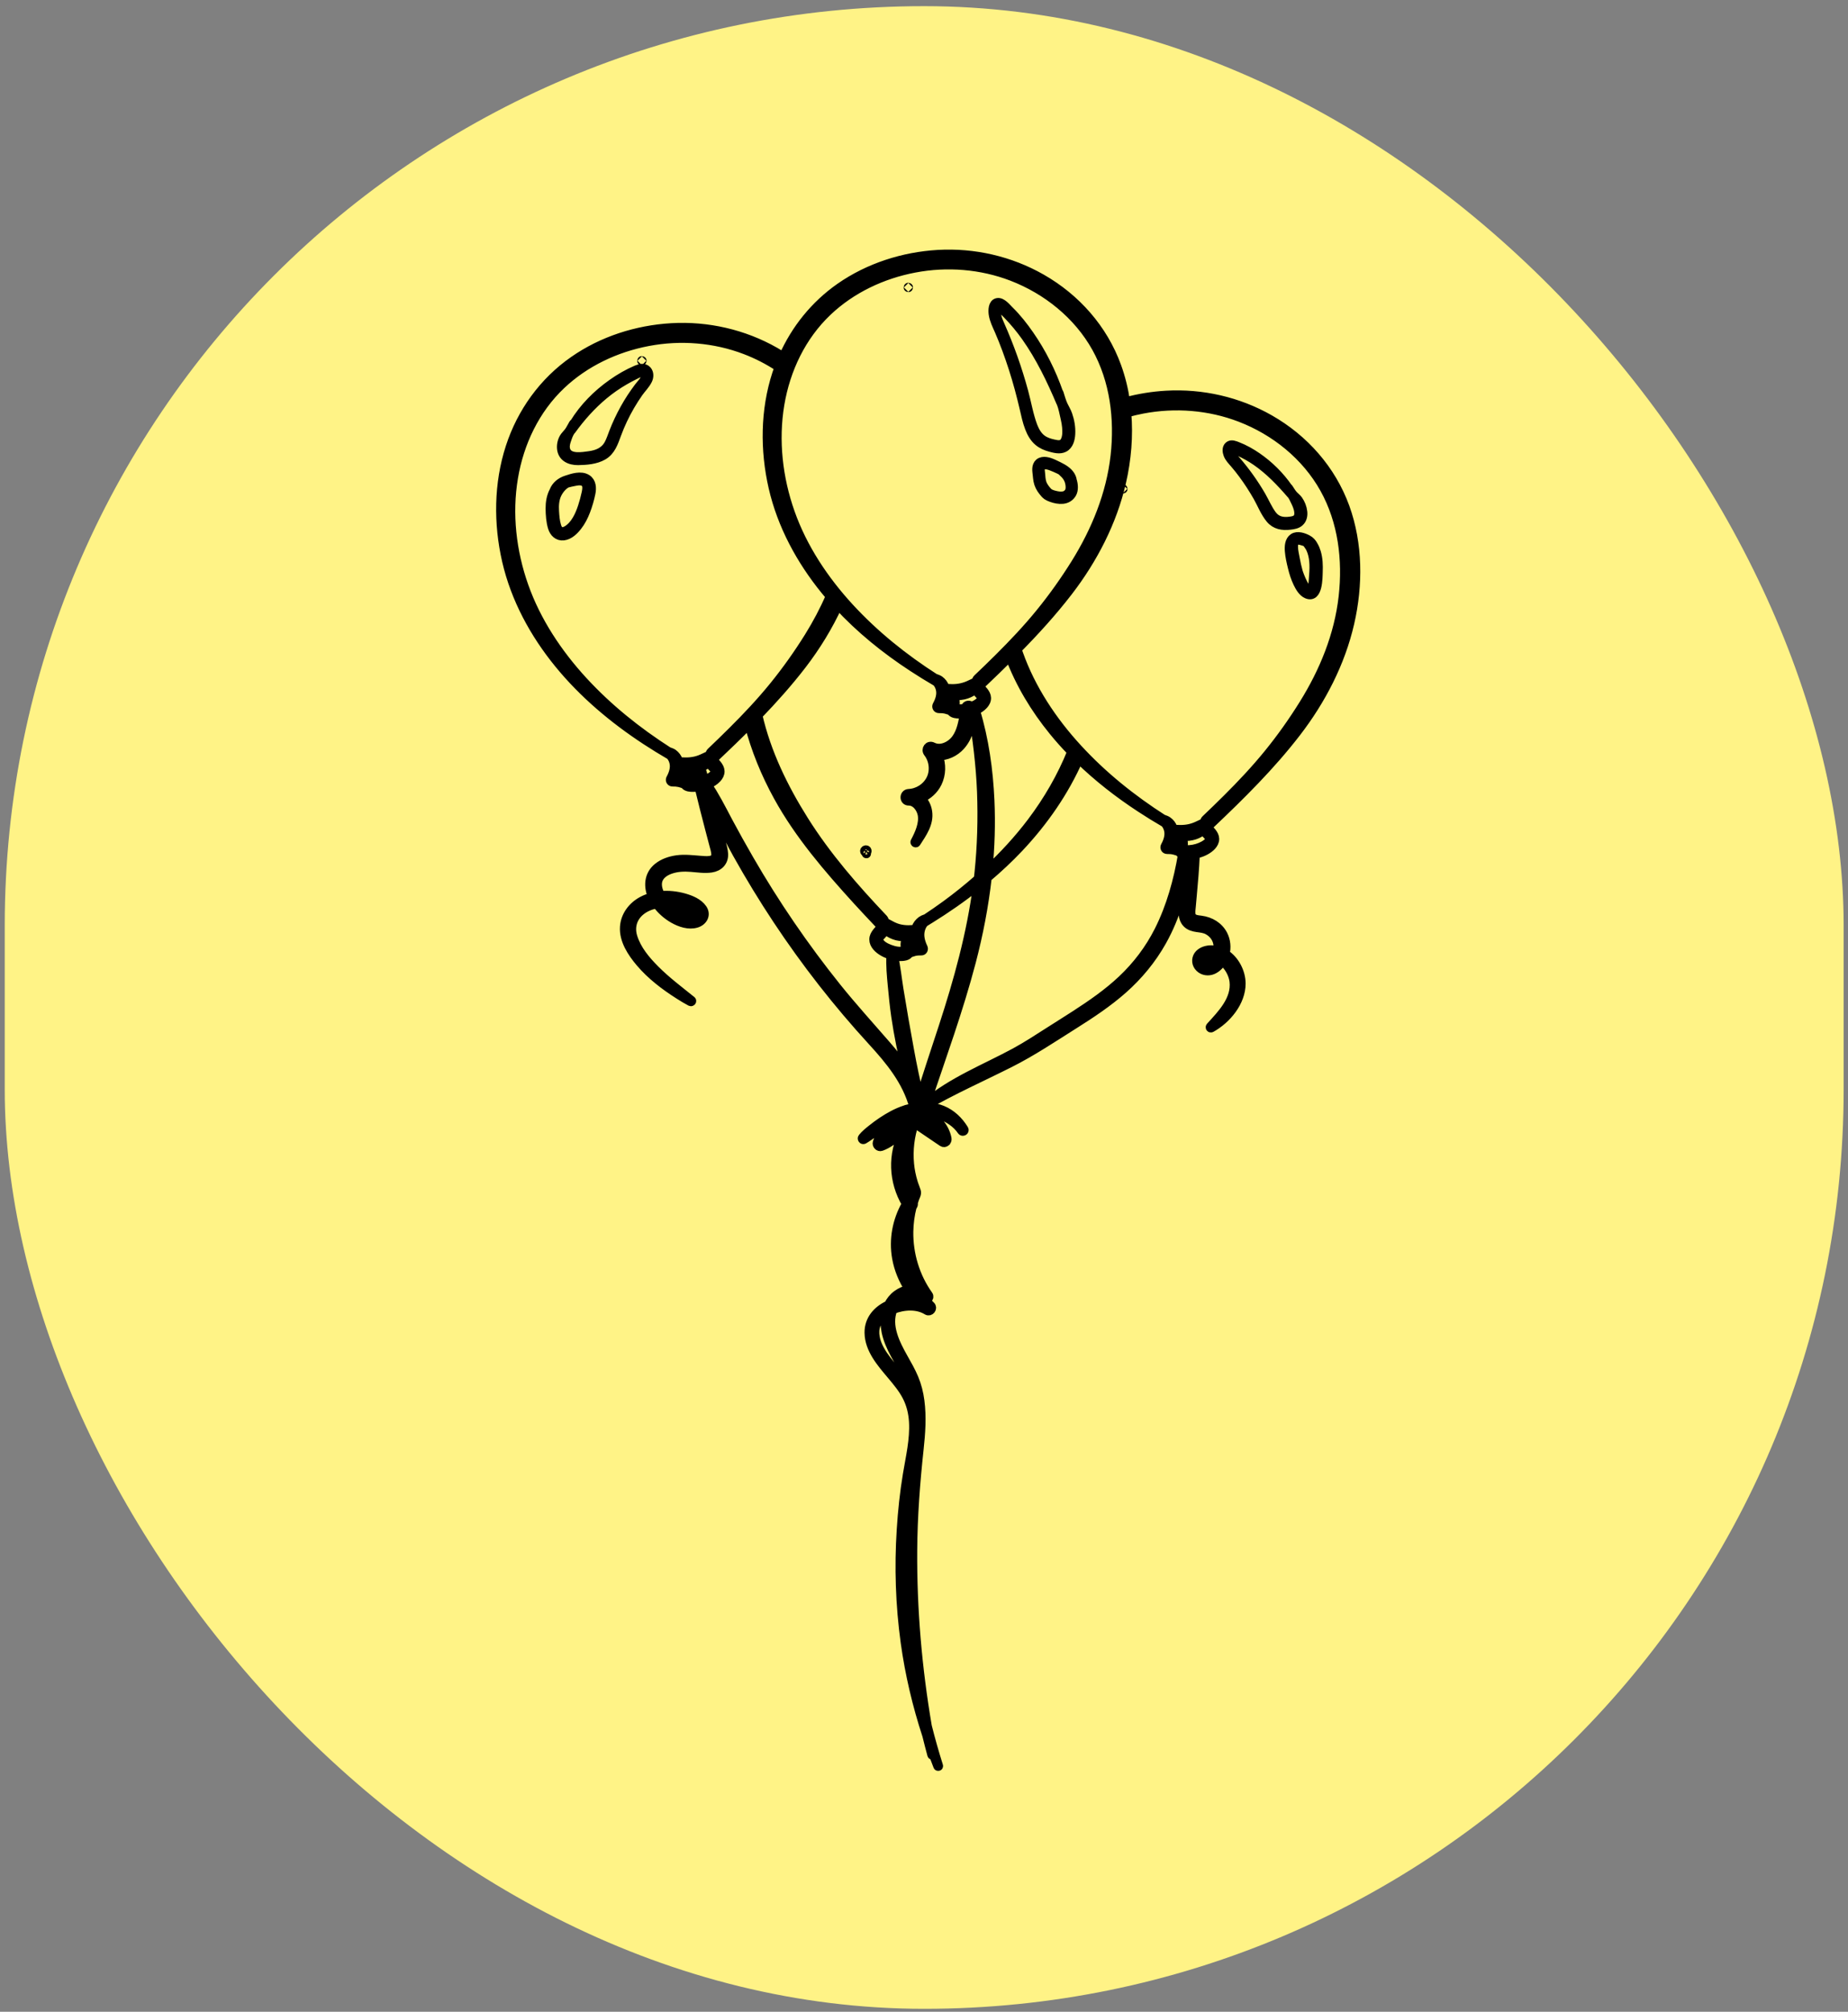 <svg width="203" height="221" viewBox="0 0 203 221" fill="none" xmlns="http://www.w3.org/2000/svg">
<rect x="0" y="0" width="203" height="221" fill="#808080" stroke="none"/>
<rect x="0.521" y="0.677" width="202" height="220" rx="101" fill="#FFF386"/>
<mask id="path-2-outside-1_111_747" maskUnits="userSpaceOnUse" x="54" y="26.919" width="96" height="168" fill="black">
<rect fill="white" x="54" y="26.919" width="96" height="168"/>
<path d="M123.343 53.69C123.363 53.69 123.363 53.723 123.343 53.723C123.323 53.723 123.323 53.69 123.343 53.69ZM141.708 57.691C140.88 57.792 140.101 57.668 139.54 56.993C138.95 56.282 138.607 55.366 138.154 54.567C137.665 53.713 137.131 52.882 136.544 52.09C136.25 51.689 135.941 51.301 135.618 50.926C135.347 50.609 135.044 50.316 134.894 49.922C134.783 49.635 134.724 49.211 134.995 48.986C135.262 48.761 135.634 48.93 135.918 49.038C136.69 49.335 137.421 49.749 138.102 50.218C139.416 51.128 140.58 52.279 141.493 53.596C141.512 53.599 141.532 53.609 141.545 53.632C141.714 53.889 141.884 54.183 142.093 54.408C142.265 54.593 142.464 54.73 142.611 54.939C142.875 55.317 143.051 55.767 143.103 56.227C143.149 56.631 143.064 57.058 142.748 57.339C142.464 57.593 142.076 57.648 141.708 57.691ZM141.708 57.257C142.024 57.215 142.399 57.156 142.572 56.85C142.738 56.55 142.683 56.162 142.598 55.849C142.487 55.441 142.272 55.053 142.093 54.675C142.021 54.528 141.93 54.398 141.832 54.271C141.825 54.267 141.816 54.267 141.809 54.261C140.655 52.924 139.426 51.643 137.965 50.639C137.365 50.228 136.736 49.879 136.074 49.583C135.901 49.501 135.725 49.423 135.549 49.358C135.321 49.276 135.178 49.328 135.181 49.579C135.191 50 135.53 50.309 135.787 50.606C136.824 51.806 137.747 53.1 138.542 54.47C138.937 55.157 139.253 55.914 139.722 56.553C140.225 57.237 140.909 57.361 141.708 57.257ZM144.593 60.667C144.808 61.368 144.828 62.121 144.799 62.848C144.776 63.474 144.799 65.773 143.576 65.264C143.09 65.065 142.774 64.492 142.556 64.042C142.295 63.501 142.112 62.923 141.972 62.34C141.825 61.74 141.682 61.124 141.636 60.508C141.6 60.028 141.633 59.389 142.083 59.093C142.523 58.799 143.208 59.037 143.632 59.265C143.928 59.422 144.137 59.657 144.277 59.937C144.414 60.165 144.518 60.416 144.593 60.667ZM144.339 62.004C144.323 61.528 144.257 61.059 144.104 60.605C144.029 60.387 143.938 60.178 143.808 59.986C143.716 59.852 143.592 59.657 143.465 59.559C143.459 59.556 143.455 59.549 143.449 59.542C143.374 59.516 143.302 59.49 143.224 59.468C142.983 59.396 142.644 59.265 142.399 59.37C142.122 59.484 142.076 59.82 142.083 60.087C142.089 60.527 142.207 60.977 142.285 61.411C142.37 61.87 142.468 62.333 142.598 62.786C142.686 63.096 143.482 65.326 144 64.778C144.257 64.505 144.244 63.921 144.277 63.575C144.319 63.057 144.359 62.532 144.339 62.004ZM70.511 39.619C70.488 39.619 70.488 39.648 70.511 39.648C70.53 39.648 70.53 39.619 70.511 39.619ZM71.081 40.698C71.329 40.985 71.309 41.412 71.153 41.735C70.908 42.244 70.465 42.671 70.142 43.13C69.819 43.593 69.516 44.066 69.229 44.555C68.642 45.563 68.14 46.619 67.739 47.714C67.41 48.604 67.113 49.54 66.24 50.042C65.444 50.505 64.401 50.583 63.501 50.596C62.595 50.606 61.74 50.218 61.682 49.211C61.656 48.771 61.786 48.282 62.057 47.933C62.239 47.695 62.464 47.496 62.611 47.232C62.738 47.004 62.875 46.782 62.996 46.55C63.015 46.518 63.045 46.508 63.071 46.515C64.124 44.79 65.581 43.319 67.228 42.156C68.072 41.556 68.972 41.034 69.927 40.627C70.299 40.47 70.775 40.346 71.081 40.698ZM70.931 41.262C70.931 40.532 70.028 41.037 69.695 41.207C69.314 41.396 68.936 41.598 68.567 41.813C67.785 42.266 67.042 42.785 66.347 43.359C64.981 44.49 63.804 45.81 62.767 47.245C62.758 47.255 62.748 47.261 62.738 47.264C62.542 47.522 62.428 47.793 62.321 48.099C62.161 48.549 61.985 49.035 62.171 49.508C62.529 50.43 63.993 50.166 64.75 50.062C65.65 49.935 66.429 49.608 66.879 48.777C67.094 48.373 67.234 47.933 67.4 47.506C67.57 47.066 67.752 46.632 67.954 46.205C68.362 45.331 68.828 44.487 69.356 43.678C69.617 43.284 69.888 42.899 70.171 42.521C70.439 42.162 70.931 41.728 70.931 41.262ZM64.909 54.173C64.776 54.831 64.583 55.496 64.342 56.126C64.114 56.722 63.827 57.293 63.433 57.795C63.054 58.278 62.542 58.789 61.904 58.864C61.291 58.936 60.867 58.509 60.694 57.961C60.489 57.309 60.44 56.543 60.433 55.865C60.43 55.21 60.534 54.541 60.847 53.958C61.079 53.345 61.597 52.941 62.213 52.738C62.878 52.517 63.807 52.2 64.46 52.611C64.994 52.944 65.024 53.619 64.909 54.173ZM63.977 52.862C63.677 52.771 63.344 52.843 63.045 52.901C62.777 52.954 62.516 53.009 62.256 53.084C62.256 53.087 62.256 53.087 62.252 53.087C61.789 53.338 61.401 53.821 61.18 54.29C60.912 54.871 60.87 55.523 60.909 56.152C60.942 56.693 60.984 57.273 61.147 57.795C61.219 58.03 61.343 58.287 61.587 58.379C61.835 58.47 62.099 58.362 62.308 58.235C63.181 57.704 63.674 56.612 63.98 55.679C64.143 55.187 64.28 54.675 64.388 54.166C64.495 53.677 64.583 53.038 63.977 52.862ZM99.778 31.563C99.758 31.563 99.758 31.592 99.778 31.592C99.797 31.592 99.797 31.563 99.778 31.563ZM109.105 34.501C109.053 34.116 109.043 33.337 109.565 33.242C110.044 33.151 110.55 33.8 110.85 34.096C111.691 34.915 112.424 35.85 113.089 36.812C114.436 38.755 115.505 40.9 116.285 43.134C116.304 43.137 116.324 43.153 116.333 43.183C116.467 43.619 116.601 44.092 116.79 44.51C116.953 44.865 117.165 45.188 117.292 45.559C117.523 46.224 117.654 46.951 117.615 47.656C117.585 48.223 117.432 48.904 116.878 49.181C116.415 49.416 115.848 49.26 115.372 49.133C114.909 49.009 114.462 48.82 114.087 48.51C113.605 48.112 113.298 47.558 113.08 46.977C112.819 46.303 112.672 45.585 112.509 44.881C112.336 44.138 112.151 43.401 111.952 42.664C111.557 41.21 111.097 39.776 110.576 38.367C110.318 37.676 110.048 36.991 109.754 36.316C109.497 35.726 109.197 35.149 109.105 34.501ZM109.852 35.704C110.902 38.071 111.769 40.516 112.447 43.013C112.793 44.275 113.001 45.598 113.464 46.821C113.68 47.379 113.986 47.92 114.478 48.275C114.843 48.536 115.267 48.67 115.698 48.767C116.138 48.868 116.656 48.976 116.94 48.529C117.223 48.076 117.214 47.45 117.171 46.935C117.122 46.309 116.937 45.709 116.816 45.1C116.754 44.806 116.663 44.529 116.558 44.252C116.549 44.249 116.542 44.245 116.539 44.236C115.473 41.712 114.279 39.231 112.695 36.988C112.085 36.127 111.414 35.322 110.683 34.562C110.511 34.383 110.331 34.201 110.149 34.028C110.051 33.937 109.94 33.803 109.823 33.741C109.608 33.627 109.539 33.718 109.493 33.91C109.337 34.53 109.608 35.149 109.852 35.704ZM148.264 68.446C147.263 72.815 145.138 76.91 142.412 80.451C139.599 84.109 136.293 87.375 132.948 90.547C132.876 90.616 132.798 90.642 132.719 90.645C132.71 90.662 132.7 90.675 132.697 90.691C132.667 90.763 132.671 90.763 132.687 90.825C132.768 91.082 132.967 91.239 133.127 91.447C133.283 91.65 133.417 91.878 133.427 92.138C133.44 92.432 133.29 92.699 133.101 92.908C132.716 93.329 132.116 93.612 131.578 93.765C131.481 93.791 131.379 93.814 131.282 93.834C131.288 93.86 131.295 93.889 131.291 93.922C131.229 95.428 131.096 96.925 130.959 98.427C130.926 98.793 130.894 99.158 130.861 99.523C130.835 99.813 130.786 100.123 130.822 100.42C130.897 101.006 131.461 101.029 131.943 101.091C132.957 101.225 133.87 101.76 134.35 102.692C134.679 103.334 134.747 104.094 134.568 104.788C135.637 105.463 136.325 106.8 136.329 108.045C136.332 110.073 134.744 111.971 133.049 112.913C132.974 112.955 132.905 112.861 132.961 112.799C134.209 111.426 135.797 109.832 135.559 107.798C135.468 107.009 134.969 106.07 134.255 105.554C134.235 105.587 134.219 105.623 134.2 105.656C133.922 106.076 133.528 106.461 133.029 106.601C132.524 106.741 131.979 106.578 131.663 106.154C131.36 105.747 131.396 105.193 131.745 104.827C132.084 104.479 132.596 104.345 133.068 104.345C133.313 104.345 133.548 104.378 133.769 104.436C133.864 103.941 133.786 103.412 133.521 102.972C133.316 102.633 133.019 102.366 132.671 102.18C132.309 101.988 131.914 101.952 131.516 101.896C131.115 101.841 130.708 101.733 130.408 101.443C130.082 101.13 129.971 100.674 129.965 100.234C129.961 99.735 130.04 99.23 130.085 98.737C130.137 98.189 130.186 97.642 130.238 97.094C130.33 96.113 130.444 95.141 130.577 94.166C130.075 97.381 129.231 100.556 127.63 103.409C126.515 105.398 125.051 107.168 123.343 108.678C121.7 110.129 119.871 111.345 118.019 112.512C115.688 113.982 113.389 115.524 110.928 116.766C107.818 118.335 104.636 119.733 101.62 121.491C101.61 121.523 101.597 121.562 101.584 121.595C101.698 121.595 101.812 121.595 101.93 121.605C102.468 121.641 103.009 121.748 103.508 121.954C104.515 122.364 105.324 123.147 105.884 124.069C105.979 124.226 105.744 124.356 105.646 124.21C105.073 123.365 104.192 122.814 103.25 122.446C102.663 122.218 102.047 122.103 101.424 122.068C101.418 122.084 101.414 122.097 101.408 122.11C102.696 122.586 103.772 123.75 104.026 125.08C104.078 125.344 103.794 125.641 103.53 125.462C102.891 125.031 102.256 124.601 101.62 124.167C101.229 123.903 100.831 123.633 100.449 123.339C99.947 124.793 99.765 126.329 99.908 127.864C99.97 128.552 100.114 129.237 100.313 129.899C100.41 130.228 100.554 130.541 100.655 130.867C100.74 131.138 100.554 131.421 100.463 131.679C100.41 131.832 100.358 131.989 100.313 132.148C100.342 132.243 100.335 132.354 100.283 132.438C100.251 132.491 100.218 132.549 100.185 132.602C99.96 133.485 99.843 134.395 99.827 135.308C99.794 137.792 100.534 140.25 101.975 142.278C102.19 142.578 101.754 142.881 101.493 142.685C101.731 142.95 101.979 143.207 102.236 143.452C102.503 143.703 102.155 144.149 101.845 143.957C100.762 143.285 99.269 143.37 98.073 143.849C97.365 145.652 98.356 147.615 99.23 149.164C99.644 149.904 100.068 150.631 100.394 151.413C100.727 152.209 100.935 153.043 101.046 153.901C101.278 155.661 101.147 157.445 100.958 159.202C100.557 162.909 100.277 166.625 100.254 170.355C100.211 176.797 100.772 183.272 101.858 189.633C102.226 191.103 102.64 192.561 103.094 193.999C103.107 194.047 103.038 194.064 103.022 194.018C102.774 193.379 102.536 192.74 102.308 192.095C102.35 192.316 102.393 192.538 102.438 192.76C102.448 192.805 102.38 192.825 102.366 192.779C102.174 192.072 101.992 191.361 101.816 190.647C100.727 187.318 99.918 183.898 99.439 180.426C98.875 176.325 98.738 172.165 99.005 168.034C99.132 166.009 99.347 163.985 99.677 161.986C99.993 160.072 100.463 158.142 100.352 156.193C100.296 155.202 100.061 154.23 99.595 153.35C99.149 152.502 98.526 151.765 97.913 151.032C96.808 149.715 95.491 148.231 95.468 146.405C95.451 144.958 96.381 143.931 97.603 143.367C97.815 142.933 98.115 142.545 98.536 142.236C98.937 141.939 99.406 141.737 99.889 141.658C99.207 140.602 98.712 139.428 98.493 138.18C98.138 136.149 98.529 134.098 99.537 132.311C99.543 132.285 99.55 132.262 99.556 132.236C98.105 129.768 97.985 126.834 99.302 124.268C99.341 124.193 99.393 124.144 99.452 124.115C99.501 123.913 99.556 123.714 99.618 123.515C99.377 123.91 99.1 124.285 98.77 124.617C98.216 125.171 97.528 125.673 96.791 125.941C96.544 126.032 96.296 125.758 96.371 125.52C96.671 124.565 97.3 123.766 98.125 123.235C97.805 123.388 97.492 123.548 97.183 123.717C96.782 123.942 96.384 124.177 95.999 124.428C95.628 124.669 95.275 124.946 94.891 125.168C94.77 125.237 94.669 125.083 94.751 124.986C95.047 124.617 95.422 124.32 95.791 124.027C96.146 123.743 96.511 123.47 96.889 123.218C97.662 122.703 98.493 122.234 99.374 121.944C99.426 121.918 99.478 121.895 99.533 121.882C99.641 121.849 99.752 121.83 99.859 121.804C100.061 121.758 100.26 121.709 100.463 121.667C100.427 121.657 100.394 121.634 100.381 121.582C99.605 118.729 97.763 116.499 95.807 114.364C91.992 110.2 88.51 105.74 85.39 101.032C83.838 98.692 82.375 96.289 81.005 93.837C80.311 92.592 79.662 91.327 79.03 90.049C78.723 89.436 78.433 88.813 78.169 88.181C78.052 87.894 77.941 87.603 77.83 87.31C78.169 88.539 78.498 89.775 78.824 91.01C78.958 91.526 79.092 92.037 79.228 92.553C79.339 92.967 79.46 93.381 79.483 93.808C79.525 94.668 78.955 95.226 78.136 95.35C77.4 95.461 76.656 95.337 75.923 95.281C75.153 95.219 74.387 95.246 73.65 95.5C73.142 95.673 72.626 95.982 72.369 96.471C72.098 96.99 72.206 97.616 72.444 98.124C72.486 98.216 72.529 98.3 72.581 98.388C73.438 98.307 74.322 98.408 75.14 98.636C75.87 98.842 76.718 99.184 77.162 99.833C77.618 100.498 77.21 101.195 76.503 101.414C75.662 101.671 74.716 101.345 73.986 100.931C73.269 100.524 72.633 99.957 72.144 99.291C71.433 99.419 70.755 99.699 70.22 100.191C69.435 100.918 69.2 101.923 69.513 102.93C69.943 104.335 70.944 105.512 71.961 106.533C73.197 107.775 74.596 108.818 75.955 109.917C76.024 109.972 75.936 110.067 75.867 110.031C75.427 109.799 75.003 109.542 74.586 109.274C73.028 108.283 71.525 107.142 70.325 105.724C69.431 104.664 68.502 103.279 68.603 101.821C68.685 100.583 69.484 99.543 70.566 98.969C70.925 98.78 71.303 98.636 71.691 98.538C71.182 97.427 71.225 96.123 72.271 95.285C72.868 94.805 73.618 94.558 74.368 94.453C75.241 94.333 76.095 94.453 76.969 94.515C77.481 94.554 78.609 94.698 78.632 93.935C78.645 93.527 78.495 93.11 78.394 92.719C78.254 92.184 78.114 91.653 77.973 91.118C77.566 89.563 77.168 88.008 76.793 86.443C76.64 86.466 76.487 86.479 76.333 86.485C76.053 86.495 75.717 86.505 75.463 86.387C75.339 86.329 75.251 86.241 75.189 86.136C75 86.091 74.817 86.009 74.628 85.967C74.377 85.915 74.126 85.895 73.872 85.902C73.689 85.905 73.585 85.703 73.67 85.553C73.966 85.015 74.182 84.379 74.035 83.76C73.976 83.515 73.865 83.261 73.706 83.065C73.676 83.033 73.644 82.997 73.611 82.964C72.721 82.446 71.844 81.908 70.98 81.341C67.413 79.006 64.081 76.209 61.382 72.897C58.686 69.594 56.609 65.763 55.65 61.6C54.711 57.508 54.744 53.139 56.045 49.129C57.294 45.285 59.703 41.94 63.025 39.626C66.161 37.435 69.947 36.225 73.758 36.004C77.713 35.775 81.683 36.682 85.129 38.644C85.439 38.824 85.746 39.016 86.046 39.208C87.399 36.154 89.531 33.503 92.299 31.573C95.435 29.389 99.22 28.179 103.028 27.954C106.983 27.726 110.951 28.632 114.397 30.598C118.192 32.763 121.172 36.124 122.668 40.245C123.128 41.51 123.444 42.817 123.636 44.148C125.09 43.75 126.59 43.509 128.093 43.421C132.048 43.192 136.019 44.099 139.465 46.065C143.26 48.229 146.243 51.594 147.743 55.715C149.21 59.774 149.223 64.27 148.264 68.446ZM73.181 99.2C73.399 99.435 73.64 99.65 73.895 99.836C74.491 100.279 75.332 100.742 76.108 100.612C76.239 100.589 76.5 100.537 76.48 100.384C76.451 100.162 76.037 99.94 75.874 99.846C75.205 99.471 74.41 99.282 73.653 99.22C73.494 99.21 73.341 99.2 73.181 99.2ZM133.453 105.196C133.208 105.15 132.954 105.153 132.69 105.232C132.439 105.303 132.103 105.577 132.501 105.747C132.856 105.9 133.241 105.506 133.42 105.245C133.433 105.228 133.44 105.212 133.453 105.196ZM85.661 44.415C84.993 48.392 85.469 52.543 86.809 56.328C88.178 60.211 90.535 63.739 93.309 66.754C96.078 69.76 99.263 72.316 102.699 74.517C102.732 74.523 102.764 74.53 102.8 74.543C102.937 74.595 103.087 74.647 103.208 74.732C103.472 74.924 103.671 75.182 103.775 75.492C103.794 75.541 103.801 75.59 103.814 75.638C103.896 75.638 103.98 75.635 104.065 75.635C104.251 75.635 104.437 75.655 104.626 75.655C104.971 75.655 105.333 75.616 105.672 75.534C105.989 75.459 106.292 75.348 106.582 75.205C106.738 75.126 106.902 75.061 107.055 74.983C107.136 74.944 107.205 74.895 107.27 74.836C107.26 74.745 107.289 74.647 107.377 74.562C108.173 73.809 108.959 73.046 109.735 72.274C111.316 70.699 112.858 69.076 114.263 67.344C115.672 65.616 116.959 63.8 118.14 61.91C120.383 58.304 122.016 54.316 122.495 50.075C122.948 46.022 122.437 41.8 120.432 38.194C118.417 34.579 115.006 31.843 111.166 30.366C107.775 29.062 104.019 28.772 100.459 29.45C96.919 30.122 93.528 31.716 90.903 34.204C88.044 36.913 86.31 40.558 85.661 44.415ZM100.564 121.644C100.596 121.644 100.632 121.647 100.665 121.654C100.652 121.608 100.639 121.562 100.626 121.517C100.626 121.526 100.626 121.533 100.626 121.543C100.622 121.592 100.596 121.624 100.564 121.644ZM103.609 112.812C105.268 107.729 106.696 102.581 107.384 97.277C105.702 98.617 103.931 99.846 102.109 100.974C102.106 100.98 102.102 100.984 102.093 100.984C102.093 100.984 102.093 100.984 102.089 100.984C101.9 101.101 101.714 101.218 101.529 101.332C101.493 101.372 101.46 101.407 101.431 101.447C101.271 101.655 101.163 101.913 101.098 102.167C100.932 102.829 101.118 103.514 101.405 104.11C101.476 104.26 101.395 104.466 101.206 104.459C100.958 104.449 100.717 104.466 100.472 104.518C100.27 104.563 100.075 104.655 99.872 104.704C99.784 104.854 99.651 104.964 99.462 105.013C99.057 105.121 98.578 105.091 98.144 104.99C98.422 106.193 98.546 107.439 98.741 108.658C99.097 110.872 99.488 113.086 99.892 115.293C100.225 117.125 100.603 118.948 101.046 120.754C101.855 118.093 102.745 115.456 103.609 112.812ZM96.534 103.295C96.635 103.778 97.303 104.107 97.721 104.263C97.985 104.364 98.265 104.446 98.546 104.485C98.689 104.505 98.832 104.511 98.976 104.511C99.09 104.511 99.24 104.527 99.351 104.482C99.54 104.407 99.436 104.068 99.429 103.908C99.419 103.667 99.409 103.38 99.621 103.217C99.736 103.126 99.912 103.207 99.876 103.36C99.801 103.667 99.96 103.931 99.987 104.228C100.114 104.179 100.247 104.14 100.368 104.107C100.531 104.065 100.694 104.035 100.86 104.016C100.661 103.553 100.508 103.041 100.524 102.539C100.508 102.552 100.492 102.565 100.472 102.575C100.286 102.695 100.078 102.767 99.863 102.816C99.419 102.92 98.976 102.92 98.532 102.809C98.118 102.705 97.724 102.509 97.391 102.239C97.323 102.18 97.261 102.118 97.202 102.056C97.199 102.076 97.199 102.099 97.196 102.118C97.134 102.343 96.974 102.562 96.814 102.725C96.651 102.891 96.478 103.047 96.534 103.295ZM107.469 96.556C107.495 96.331 107.524 96.109 107.547 95.885C107.853 92.927 107.935 89.948 107.824 86.974C107.71 84.017 107.329 81.09 106.866 78.168C106.833 78.178 106.8 78.191 106.768 78.204C106.703 79.534 106.416 80.936 105.493 81.947C104.874 82.625 103.964 83.059 103.064 83.026C103.439 83.968 103.413 85.064 102.97 85.986C102.595 86.766 101.926 87.359 101.141 87.695C101.545 88.067 101.816 88.601 101.897 89.165C102.089 90.456 101.304 91.532 100.645 92.556C100.596 92.634 100.476 92.566 100.518 92.481C100.978 91.614 101.486 90.508 101.31 89.498C101.183 88.784 100.606 87.985 99.82 87.995C99.289 88.001 99.292 87.196 99.82 87.173C100.837 87.127 101.783 86.524 102.243 85.615C102.706 84.695 102.575 83.499 101.946 82.687C101.662 82.328 102.008 81.817 102.445 82.041C103.345 82.501 104.453 81.94 105.007 81.191C105.597 80.392 105.77 79.371 105.94 78.393C105.826 78.41 105.708 78.419 105.594 78.423C105.314 78.432 104.981 78.442 104.724 78.325C104.603 78.269 104.512 78.178 104.45 78.074C104.264 78.028 104.081 77.95 103.889 77.907C103.641 77.852 103.387 77.836 103.133 77.839C102.953 77.842 102.849 77.643 102.934 77.49C103.23 76.956 103.446 76.317 103.296 75.697C103.237 75.453 103.126 75.201 102.966 75.006C102.94 74.97 102.904 74.937 102.872 74.905C101.982 74.386 101.105 73.845 100.241 73.278C97.274 71.338 94.473 69.076 92.064 66.461C90.995 68.798 89.638 71.006 88.08 73.033C86.584 74.977 84.947 76.806 83.245 78.573C84.194 82.716 86.065 86.547 88.321 90.137C90.799 94.075 93.844 97.573 97.036 100.935C97.118 101.023 97.144 101.127 97.13 101.218C97.199 101.287 97.274 101.345 97.359 101.391C97.509 101.473 97.662 101.551 97.809 101.632C98.096 101.792 98.392 101.919 98.709 102.007C99.057 102.099 99.432 102.141 99.794 102.141C99.974 102.138 100.156 102.121 100.339 102.118C100.42 102.118 100.498 102.118 100.577 102.118C100.593 102.063 100.603 102.007 100.622 101.955C100.74 101.629 100.948 101.349 101.229 101.147C101.346 101.062 101.499 100.997 101.633 100.951C101.662 100.941 101.692 100.935 101.721 100.931C102.471 100.436 103.211 99.927 103.935 99.396C105.157 98.502 106.334 97.554 107.469 96.556ZM103.501 77.402C103.661 77.418 103.821 77.448 103.977 77.487C104.101 77.519 104.235 77.555 104.359 77.604C104.388 77.327 104.561 77.099 104.492 76.815C104.466 76.701 104.603 76.561 104.717 76.646C104.965 76.835 104.932 77.122 104.913 77.405C104.906 77.51 104.848 77.686 104.9 77.787C104.949 77.881 105.125 77.868 105.213 77.872C105.493 77.885 105.773 77.862 106.051 77.81C106.057 77.784 106.06 77.757 106.067 77.731C106.132 77.409 106.543 77.409 106.709 77.621C106.742 77.608 106.778 77.598 106.807 77.585C107.045 77.487 107.289 77.356 107.492 77.2C107.651 77.073 107.87 76.868 107.837 76.639C107.811 76.444 107.593 76.313 107.475 76.163C107.355 76.007 107.231 75.837 107.198 75.642C107.126 75.717 107.045 75.785 106.957 75.85C106.634 76.085 106.246 76.255 105.855 76.343C105.402 76.444 104.945 76.437 104.492 76.323C104.277 76.271 104.062 76.193 103.876 76.066C103.873 76.062 103.866 76.056 103.863 76.052C103.869 76.515 103.706 76.978 103.501 77.402ZM108.519 95.604C110.263 93.977 111.883 92.22 113.327 90.309C115.124 87.926 116.624 85.338 117.732 82.583C117.025 81.852 116.346 81.096 115.707 80.31C113.702 77.849 112.036 75.091 110.925 72.121C109.924 73.118 108.907 74.1 107.886 75.071C107.814 75.14 107.733 75.166 107.655 75.169C107.648 75.185 107.638 75.198 107.632 75.215C107.602 75.286 107.606 75.286 107.622 75.348C107.704 75.606 107.902 75.762 108.062 75.971C108.219 76.173 108.356 76.401 108.365 76.662C108.378 76.956 108.225 77.223 108.036 77.431C107.801 77.689 107.485 77.894 107.149 78.051C108.121 81.236 108.587 84.604 108.737 87.926C108.851 90.492 108.77 93.058 108.519 95.604ZM74.504 83.548C74.521 83.6 74.531 83.649 74.54 83.698C74.625 83.698 74.71 83.691 74.794 83.695C74.98 83.695 75.166 83.711 75.352 83.711C75.701 83.711 76.059 83.675 76.402 83.593C76.718 83.518 77.021 83.404 77.311 83.261C77.468 83.186 77.628 83.117 77.784 83.042C77.862 83.003 77.934 82.954 77.999 82.896C77.99 82.804 78.016 82.707 78.107 82.622C78.899 81.865 79.688 81.106 80.464 80.33C82.045 78.758 83.578 77.132 84.986 75.4C86.391 73.669 87.679 71.853 88.856 69.966C89.746 68.534 90.538 67.048 91.203 65.502C91.018 65.284 90.829 65.059 90.646 64.834C87.963 61.535 85.883 57.704 84.927 53.54C83.992 49.452 84.021 45.083 85.322 41.077C85.403 40.829 85.488 40.584 85.579 40.336C84.422 39.57 83.183 38.931 81.889 38.436C78.498 37.135 74.746 36.841 71.185 37.52C67.648 38.191 64.261 39.782 61.633 42.27C58.78 44.972 57.046 48.617 56.4 52.474C55.732 56.449 56.208 60.596 57.548 64.381C58.914 68.26 61.268 71.794 64.039 74.81C66.807 77.82 69.996 80.372 73.432 82.573C73.461 82.579 73.494 82.586 73.53 82.599C73.666 82.651 73.817 82.703 73.937 82.788C74.201 82.984 74.397 83.241 74.504 83.548ZM76.656 85.885C76.581 85.566 76.506 85.25 76.431 84.927C76.333 84.493 76.969 84.317 77.096 84.744C77.191 85.061 77.279 85.38 77.37 85.7C77.429 85.68 77.484 85.66 77.54 85.638C77.778 85.54 78.019 85.413 78.221 85.253C78.384 85.126 78.599 84.92 78.57 84.695C78.541 84.496 78.322 84.366 78.208 84.216C78.087 84.06 77.963 83.89 77.928 83.695C77.856 83.769 77.778 83.838 77.686 83.903C77.367 84.141 76.979 84.307 76.588 84.395C76.131 84.496 75.678 84.49 75.225 84.379C75.01 84.324 74.791 84.245 74.609 84.118C74.602 84.115 74.599 84.112 74.592 84.105C74.596 84.568 74.433 85.034 74.227 85.458C74.387 85.475 74.547 85.504 74.703 85.543C74.827 85.576 74.961 85.612 75.085 85.66C75.114 85.383 75.287 85.155 75.218 84.871C75.192 84.757 75.329 84.617 75.44 84.702C75.691 84.891 75.659 85.178 75.639 85.462C75.632 85.566 75.574 85.742 75.626 85.843C75.675 85.938 75.851 85.924 75.939 85.928C76.18 85.938 76.418 85.921 76.656 85.885ZM97.349 114.804C98.171 115.753 99.025 116.786 99.66 117.914C99.136 115.844 98.709 113.744 98.399 111.635C98.239 110.52 98.125 109.398 98.021 108.274C97.919 107.165 97.805 106.034 97.874 104.919C97.796 104.896 97.724 104.873 97.652 104.847C97.104 104.638 96.514 104.312 96.182 103.81C96.022 103.566 95.95 103.269 96.019 102.982C96.081 102.728 96.247 102.5 96.413 102.304C96.553 102.138 96.762 101.945 96.782 101.711C96.788 101.658 96.772 101.603 96.749 101.551C96.671 101.544 96.596 101.515 96.527 101.443C95.735 100.605 94.943 99.764 94.164 98.91C90.965 95.395 87.783 91.702 85.482 87.516C84.09 84.992 83.001 82.322 82.28 79.554C81.08 80.767 79.851 81.95 78.612 83.124C78.541 83.192 78.462 83.219 78.384 83.222C78.374 83.238 78.365 83.251 78.361 83.267C78.332 83.342 78.332 83.339 78.352 83.401C78.433 83.659 78.632 83.815 78.792 84.024C78.948 84.226 79.082 84.454 79.092 84.715C79.105 85.008 78.955 85.276 78.762 85.484C78.479 85.797 78.078 86.032 77.667 86.195C77.862 86.489 78.071 86.772 78.25 87.079C78.449 87.424 78.651 87.77 78.847 88.119C79.238 88.82 79.6 89.534 79.975 90.241C80.722 91.643 81.498 93.029 82.29 94.401C85.126 99.318 88.341 104.016 91.888 108.443C93.642 110.631 95.52 112.691 97.349 114.804ZM99.126 122.932C99.113 122.925 99.1 122.915 99.09 122.906C99.087 122.909 99.083 122.915 99.077 122.915C98.239 123.32 97.597 124.05 97.251 124.904C97.323 124.858 97.391 124.813 97.46 124.767C97.743 124.568 98.007 124.34 98.246 124.089C98.588 123.74 98.881 123.349 99.126 122.932ZM97.342 146.304C97.199 145.623 97.176 144.899 97.313 144.224C96.625 144.664 96.149 145.346 96.094 146.18C96.032 147.152 96.475 148.084 97.003 148.867C98.014 150.376 99.455 151.589 100.26 153.239C100.27 153.258 100.277 153.275 100.286 153.294C100.143 152.541 99.908 151.798 99.563 151.087C98.8 149.506 97.708 148.052 97.342 146.304ZM100.824 142.897C100.635 142.679 100.459 142.457 100.286 142.226C99.68 142.245 99.064 142.555 98.614 143.005C99.328 142.829 100.097 142.777 100.824 142.897ZM99.139 135.523C99.005 136.364 99.012 137.228 99.165 138.085C99.4 139.376 99.934 140.566 100.668 141.629C100.717 141.632 100.762 141.642 100.811 141.652C100.27 140.729 99.856 139.738 99.576 138.708C99.299 137.674 99.149 136.599 99.139 135.523ZM99.856 130.766C99.797 130.613 99.742 130.463 99.693 130.31C99.582 129.987 99.491 129.654 99.416 129.322C99.263 128.66 99.171 127.985 99.139 127.307C99.005 128.653 99.25 130.016 99.85 131.275C99.856 131.258 99.863 131.239 99.869 131.219C99.951 131.004 99.938 130.978 99.856 130.766ZM100.701 122.589C100.678 122.619 100.655 122.654 100.629 122.687C100.573 122.752 100.511 122.808 100.44 122.857C100.942 123.104 101.424 123.395 101.894 123.678C102.265 123.903 102.644 124.128 103.015 124.356C102.53 123.476 101.692 122.834 100.701 122.589ZM129.906 93.837C129.867 93.827 129.828 93.818 129.788 93.801C129.668 93.746 129.58 93.654 129.518 93.55C129.329 93.505 129.146 93.426 128.957 93.384C128.706 93.329 128.455 93.312 128.197 93.316C128.018 93.319 127.914 93.12 127.999 92.967C128.295 92.432 128.51 91.793 128.364 91.174C128.302 90.929 128.194 90.678 128.034 90.482C128.005 90.446 127.973 90.414 127.94 90.381C127.05 89.863 126.17 89.322 125.306 88.754C122.89 87.176 120.582 85.38 118.508 83.355C116.92 86.978 114.632 90.264 111.916 93.143C110.824 94.3 109.656 95.389 108.437 96.422C108.085 99.539 107.488 102.633 106.69 105.675C105.304 110.953 103.429 116.085 101.695 121.256C104.577 118.804 108.209 117.405 111.505 115.619C112.803 114.911 114.028 114.109 115.271 113.314C116.223 112.707 117.184 112.108 118.136 111.491C119.929 110.331 121.693 109.111 123.252 107.644C124.908 106.086 126.277 104.273 127.304 102.242C128.628 99.611 129.42 96.729 129.906 93.837ZM130.597 93.951C130.6 93.935 130.604 93.919 130.607 93.899C130.604 93.899 130.597 93.899 130.597 93.899C130.597 93.919 130.597 93.935 130.597 93.951ZM132.543 91.633C132.423 91.48 132.299 91.307 132.263 91.112C132.191 91.186 132.113 91.255 132.022 91.32C131.702 91.558 131.314 91.728 130.923 91.812C130.467 91.914 130.013 91.91 129.56 91.796C129.345 91.741 129.127 91.666 128.944 91.535C128.938 91.532 128.934 91.529 128.928 91.522C128.931 91.985 128.768 92.455 128.563 92.875C128.722 92.895 128.882 92.921 129.039 92.96C129.162 92.993 129.296 93.029 129.42 93.081C129.449 92.804 129.622 92.572 129.554 92.292C129.528 92.174 129.665 92.034 129.779 92.119C130.026 92.311 129.994 92.598 129.974 92.879C129.968 92.983 129.909 93.162 129.961 93.26C130.01 93.355 130.186 93.342 130.274 93.345C130.815 93.371 131.37 93.267 131.869 93.058C132.107 92.957 132.351 92.83 132.553 92.67C132.713 92.546 132.931 92.341 132.899 92.112C132.873 91.91 132.657 91.78 132.543 91.633ZM145.487 53.677C143.475 50.062 140.068 47.326 136.227 45.853C132.837 44.552 129.084 44.258 125.524 44.937C124.934 45.047 124.347 45.188 123.767 45.351C123.985 47.9 123.764 50.492 123.193 52.97C122.192 57.339 120.066 61.43 117.344 64.971C115.619 67.211 113.709 69.31 111.723 71.325C111.776 71.485 111.824 71.641 111.88 71.801C113.249 75.677 115.6 79.212 118.374 82.227C121.139 85.237 124.328 87.793 127.764 89.993C127.796 89.996 127.829 90.006 127.862 90.016C128.002 90.068 128.149 90.12 128.269 90.209C128.537 90.397 128.732 90.655 128.84 90.965C128.856 91.014 128.866 91.063 128.876 91.112C128.96 91.112 129.045 91.108 129.13 91.112C129.316 91.112 129.502 91.128 129.687 91.128C130.036 91.128 130.395 91.092 130.737 91.01C131.053 90.932 131.357 90.821 131.647 90.678C131.803 90.6 131.963 90.534 132.12 90.456C132.198 90.417 132.27 90.368 132.335 90.313C132.325 90.222 132.351 90.12 132.442 90.036C133.235 89.282 134.024 88.52 134.799 87.747C136.381 86.172 137.913 84.545 139.321 82.814C140.727 81.086 142.014 79.27 143.191 77.379C145.434 73.78 147.071 69.793 147.547 65.551C148.003 61.499 147.495 57.28 145.487 53.677ZM95.181 93.377C95.152 93.361 95.109 93.358 95.077 93.368C95.047 93.377 95.018 93.397 94.998 93.426C94.985 93.456 94.975 93.492 94.985 93.527C94.995 93.553 95.011 93.576 95.034 93.593C95.054 93.609 95.077 93.615 95.099 93.619C95.103 93.625 95.106 93.632 95.109 93.641C95.112 93.654 95.119 93.671 95.126 93.684C95.138 93.716 95.148 93.746 95.161 93.778C95.165 93.791 95.184 93.788 95.181 93.775C95.181 93.743 95.178 93.71 95.178 93.674C95.174 93.651 95.178 93.625 95.178 93.602C95.187 93.596 95.197 93.593 95.204 93.583C95.21 93.573 95.217 93.567 95.223 93.557C95.243 93.531 95.246 93.488 95.236 93.456C95.233 93.423 95.21 93.394 95.181 93.377ZM117.755 52.631C117.758 52.637 117.745 52.644 117.742 52.637C117.729 52.605 117.709 52.579 117.69 52.549C117.729 52.634 117.765 52.719 117.791 52.81C117.921 53.231 117.977 53.821 117.745 54.215C117.523 54.59 117.178 54.802 116.751 54.848C116.324 54.89 115.887 54.799 115.489 54.652C115.329 54.593 115.17 54.528 115.029 54.434C114.84 54.307 114.7 54.121 114.56 53.945C114.296 53.609 114.103 53.24 114.025 52.817C113.986 52.605 113.966 52.386 113.944 52.171C113.924 51.94 113.878 51.702 113.895 51.467C113.911 51.242 113.98 51.023 114.156 50.87C114.364 50.691 114.641 50.668 114.905 50.701C115.215 50.74 115.505 50.864 115.789 50.994C116.079 51.128 116.376 51.271 116.656 51.428C117.135 51.698 117.605 52.077 117.755 52.631ZM117.429 52.784C117.351 52.572 117.227 52.367 117.083 52.191C117.012 52.103 116.93 52.024 116.849 51.949C116.754 51.868 116.679 51.77 116.581 51.692C116.49 51.646 116.399 51.6 116.307 51.555C116.037 51.428 115.763 51.307 115.486 51.203C115.209 51.099 114.889 51.007 114.592 51.079C114.156 51.183 114.273 51.692 114.302 52.024C114.332 52.36 114.345 52.703 114.446 53.025C114.563 53.407 114.814 53.733 115.081 54.023C115.274 54.235 115.567 54.329 115.841 54.398C116.164 54.483 116.529 54.541 116.862 54.47C117.162 54.404 117.439 54.16 117.52 53.857C117.605 53.527 117.543 53.1 117.429 52.784Z"/>
</mask>
<path d="M123.343 53.69C123.363 53.69 123.363 53.723 123.343 53.723C123.323 53.723 123.323 53.69 123.343 53.69ZM141.708 57.691C140.88 57.792 140.101 57.668 139.54 56.993C138.95 56.282 138.607 55.366 138.154 54.567C137.665 53.713 137.131 52.882 136.544 52.09C136.25 51.689 135.941 51.301 135.618 50.926C135.347 50.609 135.044 50.316 134.894 49.922C134.783 49.635 134.724 49.211 134.995 48.986C135.262 48.761 135.634 48.93 135.918 49.038C136.69 49.335 137.421 49.749 138.102 50.218C139.416 51.128 140.58 52.279 141.493 53.596C141.512 53.599 141.532 53.609 141.545 53.632C141.714 53.889 141.884 54.183 142.093 54.408C142.265 54.593 142.464 54.73 142.611 54.939C142.875 55.317 143.051 55.767 143.103 56.227C143.149 56.631 143.064 57.058 142.748 57.339C142.464 57.593 142.076 57.648 141.708 57.691ZM141.708 57.257C142.024 57.215 142.399 57.156 142.572 56.85C142.738 56.55 142.683 56.162 142.598 55.849C142.487 55.441 142.272 55.053 142.093 54.675C142.021 54.528 141.93 54.398 141.832 54.271C141.825 54.267 141.816 54.267 141.809 54.261C140.655 52.924 139.426 51.643 137.965 50.639C137.365 50.228 136.736 49.879 136.074 49.583C135.901 49.501 135.725 49.423 135.549 49.358C135.321 49.276 135.178 49.328 135.181 49.579C135.191 50 135.53 50.309 135.787 50.606C136.824 51.806 137.747 53.1 138.542 54.47C138.937 55.157 139.253 55.914 139.722 56.553C140.225 57.237 140.909 57.361 141.708 57.257ZM144.593 60.667C144.808 61.368 144.828 62.121 144.799 62.848C144.776 63.474 144.799 65.773 143.576 65.264C143.09 65.065 142.774 64.492 142.556 64.042C142.295 63.501 142.112 62.923 141.972 62.34C141.825 61.74 141.682 61.124 141.636 60.508C141.6 60.028 141.633 59.389 142.083 59.093C142.523 58.799 143.208 59.037 143.632 59.265C143.928 59.422 144.137 59.657 144.277 59.937C144.414 60.165 144.518 60.416 144.593 60.667ZM144.339 62.004C144.323 61.528 144.257 61.059 144.104 60.605C144.029 60.387 143.938 60.178 143.808 59.986C143.716 59.852 143.592 59.657 143.465 59.559C143.459 59.556 143.455 59.549 143.449 59.542C143.374 59.516 143.302 59.49 143.224 59.468C142.983 59.396 142.644 59.265 142.399 59.37C142.122 59.484 142.076 59.82 142.083 60.087C142.089 60.527 142.207 60.977 142.285 61.411C142.37 61.87 142.468 62.333 142.598 62.786C142.686 63.096 143.482 65.326 144 64.778C144.257 64.505 144.244 63.921 144.277 63.575C144.319 63.057 144.359 62.532 144.339 62.004ZM70.511 39.619C70.488 39.619 70.488 39.648 70.511 39.648C70.53 39.648 70.53 39.619 70.511 39.619ZM71.081 40.698C71.329 40.985 71.309 41.412 71.153 41.735C70.908 42.244 70.465 42.671 70.142 43.13C69.819 43.593 69.516 44.066 69.229 44.555C68.642 45.563 68.14 46.619 67.739 47.714C67.41 48.604 67.113 49.54 66.24 50.042C65.444 50.505 64.401 50.583 63.501 50.596C62.595 50.606 61.74 50.218 61.682 49.211C61.656 48.771 61.786 48.282 62.057 47.933C62.239 47.695 62.464 47.496 62.611 47.232C62.738 47.004 62.875 46.782 62.996 46.55C63.015 46.518 63.045 46.508 63.071 46.515C64.124 44.79 65.581 43.319 67.228 42.156C68.072 41.556 68.972 41.034 69.927 40.627C70.299 40.47 70.775 40.346 71.081 40.698ZM70.931 41.262C70.931 40.532 70.028 41.037 69.695 41.207C69.314 41.396 68.936 41.598 68.567 41.813C67.785 42.266 67.042 42.785 66.347 43.359C64.981 44.49 63.804 45.81 62.767 47.245C62.758 47.255 62.748 47.261 62.738 47.264C62.542 47.522 62.428 47.793 62.321 48.099C62.161 48.549 61.985 49.035 62.171 49.508C62.529 50.43 63.993 50.166 64.75 50.062C65.65 49.935 66.429 49.608 66.879 48.777C67.094 48.373 67.234 47.933 67.4 47.506C67.57 47.066 67.752 46.632 67.954 46.205C68.362 45.331 68.828 44.487 69.356 43.678C69.617 43.284 69.888 42.899 70.171 42.521C70.439 42.162 70.931 41.728 70.931 41.262ZM64.909 54.173C64.776 54.831 64.583 55.496 64.342 56.126C64.114 56.722 63.827 57.293 63.433 57.795C63.054 58.278 62.542 58.789 61.904 58.864C61.291 58.936 60.867 58.509 60.694 57.961C60.489 57.309 60.44 56.543 60.433 55.865C60.43 55.21 60.534 54.541 60.847 53.958C61.079 53.345 61.597 52.941 62.213 52.738C62.878 52.517 63.807 52.2 64.46 52.611C64.994 52.944 65.024 53.619 64.909 54.173ZM63.977 52.862C63.677 52.771 63.344 52.843 63.045 52.901C62.777 52.954 62.516 53.009 62.256 53.084C62.256 53.087 62.256 53.087 62.252 53.087C61.789 53.338 61.401 53.821 61.18 54.29C60.912 54.871 60.87 55.523 60.909 56.152C60.942 56.693 60.984 57.273 61.147 57.795C61.219 58.03 61.343 58.287 61.587 58.379C61.835 58.47 62.099 58.362 62.308 58.235C63.181 57.704 63.674 56.612 63.98 55.679C64.143 55.187 64.28 54.675 64.388 54.166C64.495 53.677 64.583 53.038 63.977 52.862ZM99.778 31.563C99.758 31.563 99.758 31.592 99.778 31.592C99.797 31.592 99.797 31.563 99.778 31.563ZM109.105 34.501C109.053 34.116 109.043 33.337 109.565 33.242C110.044 33.151 110.55 33.8 110.85 34.096C111.691 34.915 112.424 35.85 113.089 36.812C114.436 38.755 115.505 40.9 116.285 43.134C116.304 43.137 116.324 43.153 116.333 43.183C116.467 43.619 116.601 44.092 116.79 44.51C116.953 44.865 117.165 45.188 117.292 45.559C117.523 46.224 117.654 46.951 117.615 47.656C117.585 48.223 117.432 48.904 116.878 49.181C116.415 49.416 115.848 49.26 115.372 49.133C114.909 49.009 114.462 48.82 114.087 48.51C113.605 48.112 113.298 47.558 113.08 46.977C112.819 46.303 112.672 45.585 112.509 44.881C112.336 44.138 112.151 43.401 111.952 42.664C111.557 41.21 111.097 39.776 110.576 38.367C110.318 37.676 110.048 36.991 109.754 36.316C109.497 35.726 109.197 35.149 109.105 34.501ZM109.852 35.704C110.902 38.071 111.769 40.516 112.447 43.013C112.793 44.275 113.001 45.598 113.464 46.821C113.68 47.379 113.986 47.92 114.478 48.275C114.843 48.536 115.267 48.67 115.698 48.767C116.138 48.868 116.656 48.976 116.94 48.529C117.223 48.076 117.214 47.45 117.171 46.935C117.122 46.309 116.937 45.709 116.816 45.1C116.754 44.806 116.663 44.529 116.558 44.252C116.549 44.249 116.542 44.245 116.539 44.236C115.473 41.712 114.279 39.231 112.695 36.988C112.085 36.127 111.414 35.322 110.683 34.562C110.511 34.383 110.331 34.201 110.149 34.028C110.051 33.937 109.94 33.803 109.823 33.741C109.608 33.627 109.539 33.718 109.493 33.91C109.337 34.53 109.608 35.149 109.852 35.704ZM148.264 68.446C147.263 72.815 145.138 76.91 142.412 80.451C139.599 84.109 136.293 87.375 132.948 90.547C132.876 90.616 132.798 90.642 132.719 90.645C132.71 90.662 132.7 90.675 132.697 90.691C132.667 90.763 132.671 90.763 132.687 90.825C132.768 91.082 132.967 91.239 133.127 91.447C133.283 91.65 133.417 91.878 133.427 92.138C133.44 92.432 133.29 92.699 133.101 92.908C132.716 93.329 132.116 93.612 131.578 93.765C131.481 93.791 131.379 93.814 131.282 93.834C131.288 93.86 131.295 93.889 131.291 93.922C131.229 95.428 131.096 96.925 130.959 98.427C130.926 98.793 130.894 99.158 130.861 99.523C130.835 99.813 130.786 100.123 130.822 100.42C130.897 101.006 131.461 101.029 131.943 101.091C132.957 101.225 133.87 101.76 134.35 102.692C134.679 103.334 134.747 104.094 134.568 104.788C135.637 105.463 136.325 106.8 136.329 108.045C136.332 110.073 134.744 111.971 133.049 112.913C132.974 112.955 132.905 112.861 132.961 112.799C134.209 111.426 135.797 109.832 135.559 107.798C135.468 107.009 134.969 106.07 134.255 105.554C134.235 105.587 134.219 105.623 134.2 105.656C133.922 106.076 133.528 106.461 133.029 106.601C132.524 106.741 131.979 106.578 131.663 106.154C131.36 105.747 131.396 105.193 131.745 104.827C132.084 104.479 132.596 104.345 133.068 104.345C133.313 104.345 133.548 104.378 133.769 104.436C133.864 103.941 133.786 103.412 133.521 102.972C133.316 102.633 133.019 102.366 132.671 102.18C132.309 101.988 131.914 101.952 131.516 101.896C131.115 101.841 130.708 101.733 130.408 101.443C130.082 101.13 129.971 100.674 129.965 100.234C129.961 99.735 130.04 99.23 130.085 98.737C130.137 98.189 130.186 97.642 130.238 97.094C130.33 96.113 130.444 95.141 130.577 94.166C130.075 97.381 129.231 100.556 127.63 103.409C126.515 105.398 125.051 107.168 123.343 108.678C121.7 110.129 119.871 111.345 118.019 112.512C115.688 113.982 113.389 115.524 110.928 116.766C107.818 118.335 104.636 119.733 101.62 121.491C101.61 121.523 101.597 121.562 101.584 121.595C101.698 121.595 101.812 121.595 101.93 121.605C102.468 121.641 103.009 121.748 103.508 121.954C104.515 122.364 105.324 123.147 105.884 124.069C105.979 124.226 105.744 124.356 105.646 124.21C105.073 123.365 104.192 122.814 103.25 122.446C102.663 122.218 102.047 122.103 101.424 122.068C101.418 122.084 101.414 122.097 101.408 122.11C102.696 122.586 103.772 123.75 104.026 125.08C104.078 125.344 103.794 125.641 103.53 125.462C102.891 125.031 102.256 124.601 101.62 124.167C101.229 123.903 100.831 123.633 100.449 123.339C99.947 124.793 99.765 126.329 99.908 127.864C99.97 128.552 100.114 129.237 100.313 129.899C100.41 130.228 100.554 130.541 100.655 130.867C100.74 131.138 100.554 131.421 100.463 131.679C100.41 131.832 100.358 131.989 100.313 132.148C100.342 132.243 100.335 132.354 100.283 132.438C100.251 132.491 100.218 132.549 100.185 132.602C99.96 133.485 99.843 134.395 99.827 135.308C99.794 137.792 100.534 140.25 101.975 142.278C102.19 142.578 101.754 142.881 101.493 142.685C101.731 142.95 101.979 143.207 102.236 143.452C102.503 143.703 102.155 144.149 101.845 143.957C100.762 143.285 99.269 143.37 98.073 143.849C97.365 145.652 98.356 147.615 99.23 149.164C99.644 149.904 100.068 150.631 100.394 151.413C100.727 152.209 100.935 153.043 101.046 153.901C101.278 155.661 101.147 157.445 100.958 159.202C100.557 162.909 100.277 166.625 100.254 170.355C100.211 176.797 100.772 183.272 101.858 189.633C102.226 191.103 102.64 192.561 103.094 193.999C103.107 194.047 103.038 194.064 103.022 194.018C102.774 193.379 102.536 192.74 102.308 192.095C102.35 192.316 102.393 192.538 102.438 192.76C102.448 192.805 102.38 192.825 102.366 192.779C102.174 192.072 101.992 191.361 101.816 190.647C100.727 187.318 99.918 183.898 99.439 180.426C98.875 176.325 98.738 172.165 99.005 168.034C99.132 166.009 99.347 163.985 99.677 161.986C99.993 160.072 100.463 158.142 100.352 156.193C100.296 155.202 100.061 154.23 99.595 153.35C99.149 152.502 98.526 151.765 97.913 151.032C96.808 149.715 95.491 148.231 95.468 146.405C95.451 144.958 96.381 143.931 97.603 143.367C97.815 142.933 98.115 142.545 98.536 142.236C98.937 141.939 99.406 141.737 99.889 141.658C99.207 140.602 98.712 139.428 98.493 138.18C98.138 136.149 98.529 134.098 99.537 132.311C99.543 132.285 99.55 132.262 99.556 132.236C98.105 129.768 97.985 126.834 99.302 124.268C99.341 124.193 99.393 124.144 99.452 124.115C99.501 123.913 99.556 123.714 99.618 123.515C99.377 123.91 99.1 124.285 98.77 124.617C98.216 125.171 97.528 125.673 96.791 125.941C96.544 126.032 96.296 125.758 96.371 125.52C96.671 124.565 97.3 123.766 98.125 123.235C97.805 123.388 97.492 123.548 97.183 123.717C96.782 123.942 96.384 124.177 95.999 124.428C95.628 124.669 95.275 124.946 94.891 125.168C94.77 125.237 94.669 125.083 94.751 124.986C95.047 124.617 95.422 124.32 95.791 124.027C96.146 123.743 96.511 123.47 96.889 123.218C97.662 122.703 98.493 122.234 99.374 121.944C99.426 121.918 99.478 121.895 99.533 121.882C99.641 121.849 99.752 121.83 99.859 121.804C100.061 121.758 100.26 121.709 100.463 121.667C100.427 121.657 100.394 121.634 100.381 121.582C99.605 118.729 97.763 116.499 95.807 114.364C91.992 110.2 88.51 105.74 85.39 101.032C83.838 98.692 82.375 96.289 81.005 93.837C80.311 92.592 79.662 91.327 79.03 90.049C78.723 89.436 78.433 88.813 78.169 88.181C78.052 87.894 77.941 87.603 77.83 87.31C78.169 88.539 78.498 89.775 78.824 91.01C78.958 91.526 79.092 92.037 79.228 92.553C79.339 92.967 79.46 93.381 79.483 93.808C79.525 94.668 78.955 95.226 78.136 95.35C77.4 95.461 76.656 95.337 75.923 95.281C75.153 95.219 74.387 95.246 73.65 95.5C73.142 95.673 72.626 95.982 72.369 96.471C72.098 96.99 72.206 97.616 72.444 98.124C72.486 98.216 72.529 98.3 72.581 98.388C73.438 98.307 74.322 98.408 75.14 98.636C75.87 98.842 76.718 99.184 77.162 99.833C77.618 100.498 77.21 101.195 76.503 101.414C75.662 101.671 74.716 101.345 73.986 100.931C73.269 100.524 72.633 99.957 72.144 99.291C71.433 99.419 70.755 99.699 70.22 100.191C69.435 100.918 69.2 101.923 69.513 102.93C69.943 104.335 70.944 105.512 71.961 106.533C73.197 107.775 74.596 108.818 75.955 109.917C76.024 109.972 75.936 110.067 75.867 110.031C75.427 109.799 75.003 109.542 74.586 109.274C73.028 108.283 71.525 107.142 70.325 105.724C69.431 104.664 68.502 103.279 68.603 101.821C68.685 100.583 69.484 99.543 70.566 98.969C70.925 98.78 71.303 98.636 71.691 98.538C71.182 97.427 71.225 96.123 72.271 95.285C72.868 94.805 73.618 94.558 74.368 94.453C75.241 94.333 76.095 94.453 76.969 94.515C77.481 94.554 78.609 94.698 78.632 93.935C78.645 93.527 78.495 93.11 78.394 92.719C78.254 92.184 78.114 91.653 77.973 91.118C77.566 89.563 77.168 88.008 76.793 86.443C76.64 86.466 76.487 86.479 76.333 86.485C76.053 86.495 75.717 86.505 75.463 86.387C75.339 86.329 75.251 86.241 75.189 86.136C75 86.091 74.817 86.009 74.628 85.967C74.377 85.915 74.126 85.895 73.872 85.902C73.689 85.905 73.585 85.703 73.67 85.553C73.966 85.015 74.182 84.379 74.035 83.76C73.976 83.515 73.865 83.261 73.706 83.065C73.676 83.033 73.644 82.997 73.611 82.964C72.721 82.446 71.844 81.908 70.98 81.341C67.413 79.006 64.081 76.209 61.382 72.897C58.686 69.594 56.609 65.763 55.65 61.6C54.711 57.508 54.744 53.139 56.045 49.129C57.294 45.285 59.703 41.94 63.025 39.626C66.161 37.435 69.947 36.225 73.758 36.004C77.713 35.775 81.683 36.682 85.129 38.644C85.439 38.824 85.746 39.016 86.046 39.208C87.399 36.154 89.531 33.503 92.299 31.573C95.435 29.389 99.22 28.179 103.028 27.954C106.983 27.726 110.951 28.632 114.397 30.598C118.192 32.763 121.172 36.124 122.668 40.245C123.128 41.51 123.444 42.817 123.636 44.148C125.09 43.75 126.59 43.509 128.093 43.421C132.048 43.192 136.019 44.099 139.465 46.065C143.26 48.229 146.243 51.594 147.743 55.715C149.21 59.774 149.223 64.27 148.264 68.446ZM73.181 99.2C73.399 99.435 73.64 99.65 73.895 99.836C74.491 100.279 75.332 100.742 76.108 100.612C76.239 100.589 76.5 100.537 76.48 100.384C76.451 100.162 76.037 99.94 75.874 99.846C75.205 99.471 74.41 99.282 73.653 99.22C73.494 99.21 73.341 99.2 73.181 99.2ZM133.453 105.196C133.208 105.15 132.954 105.153 132.69 105.232C132.439 105.303 132.103 105.577 132.501 105.747C132.856 105.9 133.241 105.506 133.42 105.245C133.433 105.228 133.44 105.212 133.453 105.196ZM85.661 44.415C84.993 48.392 85.469 52.543 86.809 56.328C88.178 60.211 90.535 63.739 93.309 66.754C96.078 69.76 99.263 72.316 102.699 74.517C102.732 74.523 102.764 74.53 102.8 74.543C102.937 74.595 103.087 74.647 103.208 74.732C103.472 74.924 103.671 75.182 103.775 75.492C103.794 75.541 103.801 75.59 103.814 75.638C103.896 75.638 103.98 75.635 104.065 75.635C104.251 75.635 104.437 75.655 104.626 75.655C104.971 75.655 105.333 75.616 105.672 75.534C105.989 75.459 106.292 75.348 106.582 75.205C106.738 75.126 106.902 75.061 107.055 74.983C107.136 74.944 107.205 74.895 107.27 74.836C107.26 74.745 107.289 74.647 107.377 74.562C108.173 73.809 108.959 73.046 109.735 72.274C111.316 70.699 112.858 69.076 114.263 67.344C115.672 65.616 116.959 63.8 118.14 61.91C120.383 58.304 122.016 54.316 122.495 50.075C122.948 46.022 122.437 41.8 120.432 38.194C118.417 34.579 115.006 31.843 111.166 30.366C107.775 29.062 104.019 28.772 100.459 29.45C96.919 30.122 93.528 31.716 90.903 34.204C88.044 36.913 86.31 40.558 85.661 44.415ZM100.564 121.644C100.596 121.644 100.632 121.647 100.665 121.654C100.652 121.608 100.639 121.562 100.626 121.517C100.626 121.526 100.626 121.533 100.626 121.543C100.622 121.592 100.596 121.624 100.564 121.644ZM103.609 112.812C105.268 107.729 106.696 102.581 107.384 97.277C105.702 98.617 103.931 99.846 102.109 100.974C102.106 100.98 102.102 100.984 102.093 100.984C102.093 100.984 102.093 100.984 102.089 100.984C101.9 101.101 101.714 101.218 101.529 101.332C101.493 101.372 101.46 101.407 101.431 101.447C101.271 101.655 101.163 101.913 101.098 102.167C100.932 102.829 101.118 103.514 101.405 104.11C101.476 104.26 101.395 104.466 101.206 104.459C100.958 104.449 100.717 104.466 100.472 104.518C100.27 104.563 100.075 104.655 99.872 104.704C99.784 104.854 99.651 104.964 99.462 105.013C99.057 105.121 98.578 105.091 98.144 104.99C98.422 106.193 98.546 107.439 98.741 108.658C99.097 110.872 99.488 113.086 99.892 115.293C100.225 117.125 100.603 118.948 101.046 120.754C101.855 118.093 102.745 115.456 103.609 112.812ZM96.534 103.295C96.635 103.778 97.303 104.107 97.721 104.263C97.985 104.364 98.265 104.446 98.546 104.485C98.689 104.505 98.832 104.511 98.976 104.511C99.09 104.511 99.24 104.527 99.351 104.482C99.54 104.407 99.436 104.068 99.429 103.908C99.419 103.667 99.409 103.38 99.621 103.217C99.736 103.126 99.912 103.207 99.876 103.36C99.801 103.667 99.96 103.931 99.987 104.228C100.114 104.179 100.247 104.14 100.368 104.107C100.531 104.065 100.694 104.035 100.86 104.016C100.661 103.553 100.508 103.041 100.524 102.539C100.508 102.552 100.492 102.565 100.472 102.575C100.286 102.695 100.078 102.767 99.863 102.816C99.419 102.92 98.976 102.92 98.532 102.809C98.118 102.705 97.724 102.509 97.391 102.239C97.323 102.18 97.261 102.118 97.202 102.056C97.199 102.076 97.199 102.099 97.196 102.118C97.134 102.343 96.974 102.562 96.814 102.725C96.651 102.891 96.478 103.047 96.534 103.295ZM107.469 96.556C107.495 96.331 107.524 96.109 107.547 95.885C107.853 92.927 107.935 89.948 107.824 86.974C107.71 84.017 107.329 81.09 106.866 78.168C106.833 78.178 106.8 78.191 106.768 78.204C106.703 79.534 106.416 80.936 105.493 81.947C104.874 82.625 103.964 83.059 103.064 83.026C103.439 83.968 103.413 85.064 102.97 85.986C102.595 86.766 101.926 87.359 101.141 87.695C101.545 88.067 101.816 88.601 101.897 89.165C102.089 90.456 101.304 91.532 100.645 92.556C100.596 92.634 100.476 92.566 100.518 92.481C100.978 91.614 101.486 90.508 101.31 89.498C101.183 88.784 100.606 87.985 99.82 87.995C99.289 88.001 99.292 87.196 99.82 87.173C100.837 87.127 101.783 86.524 102.243 85.615C102.706 84.695 102.575 83.499 101.946 82.687C101.662 82.328 102.008 81.817 102.445 82.041C103.345 82.501 104.453 81.94 105.007 81.191C105.597 80.392 105.77 79.371 105.94 78.393C105.826 78.41 105.708 78.419 105.594 78.423C105.314 78.432 104.981 78.442 104.724 78.325C104.603 78.269 104.512 78.178 104.45 78.074C104.264 78.028 104.081 77.95 103.889 77.907C103.641 77.852 103.387 77.836 103.133 77.839C102.953 77.842 102.849 77.643 102.934 77.49C103.23 76.956 103.446 76.317 103.296 75.697C103.237 75.453 103.126 75.201 102.966 75.006C102.94 74.97 102.904 74.937 102.872 74.905C101.982 74.386 101.105 73.845 100.241 73.278C97.274 71.338 94.473 69.076 92.064 66.461C90.995 68.798 89.638 71.006 88.08 73.033C86.584 74.977 84.947 76.806 83.245 78.573C84.194 82.716 86.065 86.547 88.321 90.137C90.799 94.075 93.844 97.573 97.036 100.935C97.118 101.023 97.144 101.127 97.13 101.218C97.199 101.287 97.274 101.345 97.359 101.391C97.509 101.473 97.662 101.551 97.809 101.632C98.096 101.792 98.392 101.919 98.709 102.007C99.057 102.099 99.432 102.141 99.794 102.141C99.974 102.138 100.156 102.121 100.339 102.118C100.42 102.118 100.498 102.118 100.577 102.118C100.593 102.063 100.603 102.007 100.622 101.955C100.74 101.629 100.948 101.349 101.229 101.147C101.346 101.062 101.499 100.997 101.633 100.951C101.662 100.941 101.692 100.935 101.721 100.931C102.471 100.436 103.211 99.927 103.935 99.396C105.157 98.502 106.334 97.554 107.469 96.556ZM103.501 77.402C103.661 77.418 103.821 77.448 103.977 77.487C104.101 77.519 104.235 77.555 104.359 77.604C104.388 77.327 104.561 77.099 104.492 76.815C104.466 76.701 104.603 76.561 104.717 76.646C104.965 76.835 104.932 77.122 104.913 77.405C104.906 77.51 104.848 77.686 104.9 77.787C104.949 77.881 105.125 77.868 105.213 77.872C105.493 77.885 105.773 77.862 106.051 77.81C106.057 77.784 106.06 77.757 106.067 77.731C106.132 77.409 106.543 77.409 106.709 77.621C106.742 77.608 106.778 77.598 106.807 77.585C107.045 77.487 107.289 77.356 107.492 77.2C107.651 77.073 107.87 76.868 107.837 76.639C107.811 76.444 107.593 76.313 107.475 76.163C107.355 76.007 107.231 75.837 107.198 75.642C107.126 75.717 107.045 75.785 106.957 75.85C106.634 76.085 106.246 76.255 105.855 76.343C105.402 76.444 104.945 76.437 104.492 76.323C104.277 76.271 104.062 76.193 103.876 76.066C103.873 76.062 103.866 76.056 103.863 76.052C103.869 76.515 103.706 76.978 103.501 77.402ZM108.519 95.604C110.263 93.977 111.883 92.22 113.327 90.309C115.124 87.926 116.624 85.338 117.732 82.583C117.025 81.852 116.346 81.096 115.707 80.31C113.702 77.849 112.036 75.091 110.925 72.121C109.924 73.118 108.907 74.1 107.886 75.071C107.814 75.14 107.733 75.166 107.655 75.169C107.648 75.185 107.638 75.198 107.632 75.215C107.602 75.286 107.606 75.286 107.622 75.348C107.704 75.606 107.902 75.762 108.062 75.971C108.219 76.173 108.356 76.401 108.365 76.662C108.378 76.956 108.225 77.223 108.036 77.431C107.801 77.689 107.485 77.894 107.149 78.051C108.121 81.236 108.587 84.604 108.737 87.926C108.851 90.492 108.77 93.058 108.519 95.604ZM74.504 83.548C74.521 83.6 74.531 83.649 74.54 83.698C74.625 83.698 74.71 83.691 74.794 83.695C74.98 83.695 75.166 83.711 75.352 83.711C75.701 83.711 76.059 83.675 76.402 83.593C76.718 83.518 77.021 83.404 77.311 83.261C77.468 83.186 77.628 83.117 77.784 83.042C77.862 83.003 77.934 82.954 77.999 82.896C77.99 82.804 78.016 82.707 78.107 82.622C78.899 81.865 79.688 81.106 80.464 80.33C82.045 78.758 83.578 77.132 84.986 75.4C86.391 73.669 87.679 71.853 88.856 69.966C89.746 68.534 90.538 67.048 91.203 65.502C91.018 65.284 90.829 65.059 90.646 64.834C87.963 61.535 85.883 57.704 84.927 53.54C83.992 49.452 84.021 45.083 85.322 41.077C85.403 40.829 85.488 40.584 85.579 40.336C84.422 39.57 83.183 38.931 81.889 38.436C78.498 37.135 74.746 36.841 71.185 37.52C67.648 38.191 64.261 39.782 61.633 42.27C58.78 44.972 57.046 48.617 56.4 52.474C55.732 56.449 56.208 60.596 57.548 64.381C58.914 68.26 61.268 71.794 64.039 74.81C66.807 77.82 69.996 80.372 73.432 82.573C73.461 82.579 73.494 82.586 73.53 82.599C73.666 82.651 73.817 82.703 73.937 82.788C74.201 82.984 74.397 83.241 74.504 83.548ZM76.656 85.885C76.581 85.566 76.506 85.25 76.431 84.927C76.333 84.493 76.969 84.317 77.096 84.744C77.191 85.061 77.279 85.38 77.37 85.7C77.429 85.68 77.484 85.66 77.54 85.638C77.778 85.54 78.019 85.413 78.221 85.253C78.384 85.126 78.599 84.92 78.57 84.695C78.541 84.496 78.322 84.366 78.208 84.216C78.087 84.06 77.963 83.89 77.928 83.695C77.856 83.769 77.778 83.838 77.686 83.903C77.367 84.141 76.979 84.307 76.588 84.395C76.131 84.496 75.678 84.49 75.225 84.379C75.01 84.324 74.791 84.245 74.609 84.118C74.602 84.115 74.599 84.112 74.592 84.105C74.596 84.568 74.433 85.034 74.227 85.458C74.387 85.475 74.547 85.504 74.703 85.543C74.827 85.576 74.961 85.612 75.085 85.66C75.114 85.383 75.287 85.155 75.218 84.871C75.192 84.757 75.329 84.617 75.44 84.702C75.691 84.891 75.659 85.178 75.639 85.462C75.632 85.566 75.574 85.742 75.626 85.843C75.675 85.938 75.851 85.924 75.939 85.928C76.18 85.938 76.418 85.921 76.656 85.885ZM97.349 114.804C98.171 115.753 99.025 116.786 99.66 117.914C99.136 115.844 98.709 113.744 98.399 111.635C98.239 110.52 98.125 109.398 98.021 108.274C97.919 107.165 97.805 106.034 97.874 104.919C97.796 104.896 97.724 104.873 97.652 104.847C97.104 104.638 96.514 104.312 96.182 103.81C96.022 103.566 95.95 103.269 96.019 102.982C96.081 102.728 96.247 102.5 96.413 102.304C96.553 102.138 96.762 101.945 96.782 101.711C96.788 101.658 96.772 101.603 96.749 101.551C96.671 101.544 96.596 101.515 96.527 101.443C95.735 100.605 94.943 99.764 94.164 98.91C90.965 95.395 87.783 91.702 85.482 87.516C84.09 84.992 83.001 82.322 82.28 79.554C81.08 80.767 79.851 81.95 78.612 83.124C78.541 83.192 78.462 83.219 78.384 83.222C78.374 83.238 78.365 83.251 78.361 83.267C78.332 83.342 78.332 83.339 78.352 83.401C78.433 83.659 78.632 83.815 78.792 84.024C78.948 84.226 79.082 84.454 79.092 84.715C79.105 85.008 78.955 85.276 78.762 85.484C78.479 85.797 78.078 86.032 77.667 86.195C77.862 86.489 78.071 86.772 78.25 87.079C78.449 87.424 78.651 87.77 78.847 88.119C79.238 88.82 79.6 89.534 79.975 90.241C80.722 91.643 81.498 93.029 82.29 94.401C85.126 99.318 88.341 104.016 91.888 108.443C93.642 110.631 95.52 112.691 97.349 114.804ZM99.126 122.932C99.113 122.925 99.1 122.915 99.09 122.906C99.087 122.909 99.083 122.915 99.077 122.915C98.239 123.32 97.597 124.05 97.251 124.904C97.323 124.858 97.391 124.813 97.46 124.767C97.743 124.568 98.007 124.34 98.246 124.089C98.588 123.74 98.881 123.349 99.126 122.932ZM97.342 146.304C97.199 145.623 97.176 144.899 97.313 144.224C96.625 144.664 96.149 145.346 96.094 146.18C96.032 147.152 96.475 148.084 97.003 148.867C98.014 150.376 99.455 151.589 100.26 153.239C100.27 153.258 100.277 153.275 100.286 153.294C100.143 152.541 99.908 151.798 99.563 151.087C98.8 149.506 97.708 148.052 97.342 146.304ZM100.824 142.897C100.635 142.679 100.459 142.457 100.286 142.226C99.68 142.245 99.064 142.555 98.614 143.005C99.328 142.829 100.097 142.777 100.824 142.897ZM99.139 135.523C99.005 136.364 99.012 137.228 99.165 138.085C99.4 139.376 99.934 140.566 100.668 141.629C100.717 141.632 100.762 141.642 100.811 141.652C100.27 140.729 99.856 139.738 99.576 138.708C99.299 137.674 99.149 136.599 99.139 135.523ZM99.856 130.766C99.797 130.613 99.742 130.463 99.693 130.31C99.582 129.987 99.491 129.654 99.416 129.322C99.263 128.66 99.171 127.985 99.139 127.307C99.005 128.653 99.25 130.016 99.85 131.275C99.856 131.258 99.863 131.239 99.869 131.219C99.951 131.004 99.938 130.978 99.856 130.766ZM100.701 122.589C100.678 122.619 100.655 122.654 100.629 122.687C100.573 122.752 100.511 122.808 100.44 122.857C100.942 123.104 101.424 123.395 101.894 123.678C102.265 123.903 102.644 124.128 103.015 124.356C102.53 123.476 101.692 122.834 100.701 122.589ZM129.906 93.837C129.867 93.827 129.828 93.818 129.788 93.801C129.668 93.746 129.58 93.654 129.518 93.55C129.329 93.505 129.146 93.426 128.957 93.384C128.706 93.329 128.455 93.312 128.197 93.316C128.018 93.319 127.914 93.12 127.999 92.967C128.295 92.432 128.51 91.793 128.364 91.174C128.302 90.929 128.194 90.678 128.034 90.482C128.005 90.446 127.973 90.414 127.94 90.381C127.05 89.863 126.17 89.322 125.306 88.754C122.89 87.176 120.582 85.38 118.508 83.355C116.92 86.978 114.632 90.264 111.916 93.143C110.824 94.3 109.656 95.389 108.437 96.422C108.085 99.539 107.488 102.633 106.69 105.675C105.304 110.953 103.429 116.085 101.695 121.256C104.577 118.804 108.209 117.405 111.505 115.619C112.803 114.911 114.028 114.109 115.271 113.314C116.223 112.707 117.184 112.108 118.136 111.491C119.929 110.331 121.693 109.111 123.252 107.644C124.908 106.086 126.277 104.273 127.304 102.242C128.628 99.611 129.42 96.729 129.906 93.837ZM130.597 93.951C130.6 93.935 130.604 93.919 130.607 93.899C130.604 93.899 130.597 93.899 130.597 93.899C130.597 93.919 130.597 93.935 130.597 93.951ZM132.543 91.633C132.423 91.48 132.299 91.307 132.263 91.112C132.191 91.186 132.113 91.255 132.022 91.32C131.702 91.558 131.314 91.728 130.923 91.812C130.467 91.914 130.013 91.91 129.56 91.796C129.345 91.741 129.127 91.666 128.944 91.535C128.938 91.532 128.934 91.529 128.928 91.522C128.931 91.985 128.768 92.455 128.563 92.875C128.722 92.895 128.882 92.921 129.039 92.96C129.162 92.993 129.296 93.029 129.42 93.081C129.449 92.804 129.622 92.572 129.554 92.292C129.528 92.174 129.665 92.034 129.779 92.119C130.026 92.311 129.994 92.598 129.974 92.879C129.968 92.983 129.909 93.162 129.961 93.26C130.01 93.355 130.186 93.342 130.274 93.345C130.815 93.371 131.37 93.267 131.869 93.058C132.107 92.957 132.351 92.83 132.553 92.67C132.713 92.546 132.931 92.341 132.899 92.112C132.873 91.91 132.657 91.78 132.543 91.633ZM145.487 53.677C143.475 50.062 140.068 47.326 136.227 45.853C132.837 44.552 129.084 44.258 125.524 44.937C124.934 45.047 124.347 45.188 123.767 45.351C123.985 47.9 123.764 50.492 123.193 52.97C122.192 57.339 120.066 61.43 117.344 64.971C115.619 67.211 113.709 69.31 111.723 71.325C111.776 71.485 111.824 71.641 111.88 71.801C113.249 75.677 115.6 79.212 118.374 82.227C121.139 85.237 124.328 87.793 127.764 89.993C127.796 89.996 127.829 90.006 127.862 90.016C128.002 90.068 128.149 90.12 128.269 90.209C128.537 90.397 128.732 90.655 128.84 90.965C128.856 91.014 128.866 91.063 128.876 91.112C128.96 91.112 129.045 91.108 129.13 91.112C129.316 91.112 129.502 91.128 129.687 91.128C130.036 91.128 130.395 91.092 130.737 91.01C131.053 90.932 131.357 90.821 131.647 90.678C131.803 90.6 131.963 90.534 132.12 90.456C132.198 90.417 132.27 90.368 132.335 90.313C132.325 90.222 132.351 90.12 132.442 90.036C133.235 89.282 134.024 88.52 134.799 87.747C136.381 86.172 137.913 84.545 139.321 82.814C140.727 81.086 142.014 79.27 143.191 77.379C145.434 73.78 147.071 69.793 147.547 65.551C148.003 61.499 147.495 57.28 145.487 53.677ZM95.181 93.377C95.152 93.361 95.109 93.358 95.077 93.368C95.047 93.377 95.018 93.397 94.998 93.426C94.985 93.456 94.975 93.492 94.985 93.527C94.995 93.553 95.011 93.576 95.034 93.593C95.054 93.609 95.077 93.615 95.099 93.619C95.103 93.625 95.106 93.632 95.109 93.641C95.112 93.654 95.119 93.671 95.126 93.684C95.138 93.716 95.148 93.746 95.161 93.778C95.165 93.791 95.184 93.788 95.181 93.775C95.181 93.743 95.178 93.71 95.178 93.674C95.174 93.651 95.178 93.625 95.178 93.602C95.187 93.596 95.197 93.593 95.204 93.583C95.21 93.573 95.217 93.567 95.223 93.557C95.243 93.531 95.246 93.488 95.236 93.456C95.233 93.423 95.21 93.394 95.181 93.377ZM117.755 52.631C117.758 52.637 117.745 52.644 117.742 52.637C117.729 52.605 117.709 52.579 117.69 52.549C117.729 52.634 117.765 52.719 117.791 52.81C117.921 53.231 117.977 53.821 117.745 54.215C117.523 54.59 117.178 54.802 116.751 54.848C116.324 54.89 115.887 54.799 115.489 54.652C115.329 54.593 115.17 54.528 115.029 54.434C114.84 54.307 114.7 54.121 114.56 53.945C114.296 53.609 114.103 53.24 114.025 52.817C113.986 52.605 113.966 52.386 113.944 52.171C113.924 51.94 113.878 51.702 113.895 51.467C113.911 51.242 113.98 51.023 114.156 50.87C114.364 50.691 114.641 50.668 114.905 50.701C115.215 50.74 115.505 50.864 115.789 50.994C116.079 51.128 116.376 51.271 116.656 51.428C117.135 51.698 117.605 52.077 117.755 52.631ZM117.429 52.784C117.351 52.572 117.227 52.367 117.083 52.191C117.012 52.103 116.93 52.024 116.849 51.949C116.754 51.868 116.679 51.77 116.581 51.692C116.49 51.646 116.399 51.6 116.307 51.555C116.037 51.428 115.763 51.307 115.486 51.203C115.209 51.099 114.889 51.007 114.592 51.079C114.156 51.183 114.273 51.692 114.302 52.024C114.332 52.36 114.345 52.703 114.446 53.025C114.563 53.407 114.814 53.733 115.081 54.023C115.274 54.235 115.567 54.329 115.841 54.398C116.164 54.483 116.529 54.541 116.862 54.47C117.162 54.404 117.439 54.16 117.52 53.857C117.605 53.527 117.543 53.1 117.429 52.784Z" fill="black"/>
<path d="M123.343 53.69C123.363 53.69 123.363 53.723 123.343 53.723C123.323 53.723 123.323 53.69 123.343 53.69ZM141.708 57.691C140.88 57.792 140.101 57.668 139.54 56.993C138.95 56.282 138.607 55.366 138.154 54.567C137.665 53.713 137.131 52.882 136.544 52.09C136.25 51.689 135.941 51.301 135.618 50.926C135.347 50.609 135.044 50.316 134.894 49.922C134.783 49.635 134.724 49.211 134.995 48.986C135.262 48.761 135.634 48.93 135.918 49.038C136.69 49.335 137.421 49.749 138.102 50.218C139.416 51.128 140.58 52.279 141.493 53.596C141.512 53.599 141.532 53.609 141.545 53.632C141.714 53.889 141.884 54.183 142.093 54.408C142.265 54.593 142.464 54.73 142.611 54.939C142.875 55.317 143.051 55.767 143.103 56.227C143.149 56.631 143.064 57.058 142.748 57.339C142.464 57.593 142.076 57.648 141.708 57.691ZM141.708 57.257C142.024 57.215 142.399 57.156 142.572 56.85C142.738 56.55 142.683 56.162 142.598 55.849C142.487 55.441 142.272 55.053 142.093 54.675C142.021 54.528 141.93 54.398 141.832 54.271C141.825 54.267 141.816 54.267 141.809 54.261C140.655 52.924 139.426 51.643 137.965 50.639C137.365 50.228 136.736 49.879 136.074 49.583C135.901 49.501 135.725 49.423 135.549 49.358C135.321 49.276 135.178 49.328 135.181 49.579C135.191 50 135.53 50.309 135.787 50.606C136.824 51.806 137.747 53.1 138.542 54.47C138.937 55.157 139.253 55.914 139.722 56.553C140.225 57.237 140.909 57.361 141.708 57.257ZM144.593 60.667C144.808 61.368 144.828 62.121 144.799 62.848C144.776 63.474 144.799 65.773 143.576 65.264C143.09 65.065 142.774 64.492 142.556 64.042C142.295 63.501 142.112 62.923 141.972 62.34C141.825 61.74 141.682 61.124 141.636 60.508C141.6 60.028 141.633 59.389 142.083 59.093C142.523 58.799 143.208 59.037 143.632 59.265C143.928 59.422 144.137 59.657 144.277 59.937C144.414 60.165 144.518 60.416 144.593 60.667ZM144.339 62.004C144.323 61.528 144.257 61.059 144.104 60.605C144.029 60.387 143.938 60.178 143.808 59.986C143.716 59.852 143.592 59.657 143.465 59.559C143.459 59.556 143.455 59.549 143.449 59.542C143.374 59.516 143.302 59.49 143.224 59.468C142.983 59.396 142.644 59.265 142.399 59.37C142.122 59.484 142.076 59.82 142.083 60.087C142.089 60.527 142.207 60.977 142.285 61.411C142.37 61.87 142.468 62.333 142.598 62.786C142.686 63.096 143.482 65.326 144 64.778C144.257 64.505 144.244 63.921 144.277 63.575C144.319 63.057 144.359 62.532 144.339 62.004ZM70.511 39.619C70.488 39.619 70.488 39.648 70.511 39.648C70.53 39.648 70.53 39.619 70.511 39.619ZM71.081 40.698C71.329 40.985 71.309 41.412 71.153 41.735C70.908 42.244 70.465 42.671 70.142 43.13C69.819 43.593 69.516 44.066 69.229 44.555C68.642 45.563 68.14 46.619 67.739 47.714C67.41 48.604 67.113 49.54 66.24 50.042C65.444 50.505 64.401 50.583 63.501 50.596C62.595 50.606 61.74 50.218 61.682 49.211C61.656 48.771 61.786 48.282 62.057 47.933C62.239 47.695 62.464 47.496 62.611 47.232C62.738 47.004 62.875 46.782 62.996 46.55C63.015 46.518 63.045 46.508 63.071 46.515C64.124 44.79 65.581 43.319 67.228 42.156C68.072 41.556 68.972 41.034 69.927 40.627C70.299 40.47 70.775 40.346 71.081 40.698ZM70.931 41.262C70.931 40.532 70.028 41.037 69.695 41.207C69.314 41.396 68.936 41.598 68.567 41.813C67.785 42.266 67.042 42.785 66.347 43.359C64.981 44.49 63.804 45.81 62.767 47.245C62.758 47.255 62.748 47.261 62.738 47.264C62.542 47.522 62.428 47.793 62.321 48.099C62.161 48.549 61.985 49.035 62.171 49.508C62.529 50.43 63.993 50.166 64.75 50.062C65.65 49.935 66.429 49.608 66.879 48.777C67.094 48.373 67.234 47.933 67.4 47.506C67.57 47.066 67.752 46.632 67.954 46.205C68.362 45.331 68.828 44.487 69.356 43.678C69.617 43.284 69.888 42.899 70.171 42.521C70.439 42.162 70.931 41.728 70.931 41.262ZM64.909 54.173C64.776 54.831 64.583 55.496 64.342 56.126C64.114 56.722 63.827 57.293 63.433 57.795C63.054 58.278 62.542 58.789 61.904 58.864C61.291 58.936 60.867 58.509 60.694 57.961C60.489 57.309 60.44 56.543 60.433 55.865C60.43 55.21 60.534 54.541 60.847 53.958C61.079 53.345 61.597 52.941 62.213 52.738C62.878 52.517 63.807 52.2 64.46 52.611C64.994 52.944 65.024 53.619 64.909 54.173ZM63.977 52.862C63.677 52.771 63.344 52.843 63.045 52.901C62.777 52.954 62.516 53.009 62.256 53.084C62.256 53.087 62.256 53.087 62.252 53.087C61.789 53.338 61.401 53.821 61.18 54.29C60.912 54.871 60.87 55.523 60.909 56.152C60.942 56.693 60.984 57.273 61.147 57.795C61.219 58.03 61.343 58.287 61.587 58.379C61.835 58.47 62.099 58.362 62.308 58.235C63.181 57.704 63.674 56.612 63.98 55.679C64.143 55.187 64.28 54.675 64.388 54.166C64.495 53.677 64.583 53.038 63.977 52.862ZM99.778 31.563C99.758 31.563 99.758 31.592 99.778 31.592C99.797 31.592 99.797 31.563 99.778 31.563ZM109.105 34.501C109.053 34.116 109.043 33.337 109.565 33.242C110.044 33.151 110.55 33.8 110.85 34.096C111.691 34.915 112.424 35.85 113.089 36.812C114.436 38.755 115.505 40.9 116.285 43.134C116.304 43.137 116.324 43.153 116.333 43.183C116.467 43.619 116.601 44.092 116.79 44.51C116.953 44.865 117.165 45.188 117.292 45.559C117.523 46.224 117.654 46.951 117.615 47.656C117.585 48.223 117.432 48.904 116.878 49.181C116.415 49.416 115.848 49.26 115.372 49.133C114.909 49.009 114.462 48.82 114.087 48.51C113.605 48.112 113.298 47.558 113.08 46.977C112.819 46.303 112.672 45.585 112.509 44.881C112.336 44.138 112.151 43.401 111.952 42.664C111.557 41.21 111.097 39.776 110.576 38.367C110.318 37.676 110.048 36.991 109.754 36.316C109.497 35.726 109.197 35.149 109.105 34.501ZM109.852 35.704C110.902 38.071 111.769 40.516 112.447 43.013C112.793 44.275 113.001 45.598 113.464 46.821C113.68 47.379 113.986 47.92 114.478 48.275C114.843 48.536 115.267 48.67 115.698 48.767C116.138 48.868 116.656 48.976 116.94 48.529C117.223 48.076 117.214 47.45 117.171 46.935C117.122 46.309 116.937 45.709 116.816 45.1C116.754 44.806 116.663 44.529 116.558 44.252C116.549 44.249 116.542 44.245 116.539 44.236C115.473 41.712 114.279 39.231 112.695 36.988C112.085 36.127 111.414 35.322 110.683 34.562C110.511 34.383 110.331 34.201 110.149 34.028C110.051 33.937 109.94 33.803 109.823 33.741C109.608 33.627 109.539 33.718 109.493 33.91C109.337 34.53 109.608 35.149 109.852 35.704ZM148.264 68.446C147.263 72.815 145.138 76.91 142.412 80.451C139.599 84.109 136.293 87.375 132.948 90.547C132.876 90.616 132.798 90.642 132.719 90.645C132.71 90.662 132.7 90.675 132.697 90.691C132.667 90.763 132.671 90.763 132.687 90.825C132.768 91.082 132.967 91.239 133.127 91.447C133.283 91.65 133.417 91.878 133.427 92.138C133.44 92.432 133.29 92.699 133.101 92.908C132.716 93.329 132.116 93.612 131.578 93.765C131.481 93.791 131.379 93.814 131.282 93.834C131.288 93.86 131.295 93.889 131.291 93.922C131.229 95.428 131.096 96.925 130.959 98.427C130.926 98.793 130.894 99.158 130.861 99.523C130.835 99.813 130.786 100.123 130.822 100.42C130.897 101.006 131.461 101.029 131.943 101.091C132.957 101.225 133.87 101.76 134.35 102.692C134.679 103.334 134.747 104.094 134.568 104.788C135.637 105.463 136.325 106.8 136.329 108.045C136.332 110.073 134.744 111.971 133.049 112.913C132.974 112.955 132.905 112.861 132.961 112.799C134.209 111.426 135.797 109.832 135.559 107.798C135.468 107.009 134.969 106.07 134.255 105.554C134.235 105.587 134.219 105.623 134.2 105.656C133.922 106.076 133.528 106.461 133.029 106.601C132.524 106.741 131.979 106.578 131.663 106.154C131.36 105.747 131.396 105.193 131.745 104.827C132.084 104.479 132.596 104.345 133.068 104.345C133.313 104.345 133.548 104.378 133.769 104.436C133.864 103.941 133.786 103.412 133.521 102.972C133.316 102.633 133.019 102.366 132.671 102.18C132.309 101.988 131.914 101.952 131.516 101.896C131.115 101.841 130.708 101.733 130.408 101.443C130.082 101.13 129.971 100.674 129.965 100.234C129.961 99.735 130.04 99.23 130.085 98.737C130.137 98.189 130.186 97.642 130.238 97.094C130.33 96.113 130.444 95.141 130.577 94.166C130.075 97.381 129.231 100.556 127.63 103.409C126.515 105.398 125.051 107.168 123.343 108.678C121.7 110.129 119.871 111.345 118.019 112.512C115.688 113.982 113.389 115.524 110.928 116.766C107.818 118.335 104.636 119.733 101.62 121.491C101.61 121.523 101.597 121.562 101.584 121.595C101.698 121.595 101.812 121.595 101.93 121.605C102.468 121.641 103.009 121.748 103.508 121.954C104.515 122.364 105.324 123.147 105.884 124.069C105.979 124.226 105.744 124.356 105.646 124.21C105.073 123.365 104.192 122.814 103.25 122.446C102.663 122.218 102.047 122.103 101.424 122.068C101.418 122.084 101.414 122.097 101.408 122.11C102.696 122.586 103.772 123.75 104.026 125.08C104.078 125.344 103.794 125.641 103.53 125.462C102.891 125.031 102.256 124.601 101.62 124.167C101.229 123.903 100.831 123.633 100.449 123.339C99.947 124.793 99.765 126.329 99.908 127.864C99.97 128.552 100.114 129.237 100.313 129.899C100.41 130.228 100.554 130.541 100.655 130.867C100.74 131.138 100.554 131.421 100.463 131.679C100.41 131.832 100.358 131.989 100.313 132.148C100.342 132.243 100.335 132.354 100.283 132.438C100.251 132.491 100.218 132.549 100.185 132.602C99.96 133.485 99.843 134.395 99.827 135.308C99.794 137.792 100.534 140.25 101.975 142.278C102.19 142.578 101.754 142.881 101.493 142.685C101.731 142.95 101.979 143.207 102.236 143.452C102.503 143.703 102.155 144.149 101.845 143.957C100.762 143.285 99.269 143.37 98.073 143.849C97.365 145.652 98.356 147.615 99.23 149.164C99.644 149.904 100.068 150.631 100.394 151.413C100.727 152.209 100.935 153.043 101.046 153.901C101.278 155.661 101.147 157.445 100.958 159.202C100.557 162.909 100.277 166.625 100.254 170.355C100.211 176.797 100.772 183.272 101.858 189.633C102.226 191.103 102.64 192.561 103.094 193.999C103.107 194.047 103.038 194.064 103.022 194.018C102.774 193.379 102.536 192.74 102.308 192.095C102.35 192.316 102.393 192.538 102.438 192.76C102.448 192.805 102.38 192.825 102.366 192.779C102.174 192.072 101.992 191.361 101.816 190.647C100.727 187.318 99.918 183.898 99.439 180.426C98.875 176.325 98.738 172.165 99.005 168.034C99.132 166.009 99.347 163.985 99.677 161.986C99.993 160.072 100.463 158.142 100.352 156.193C100.296 155.202 100.061 154.23 99.595 153.35C99.149 152.502 98.526 151.765 97.913 151.032C96.808 149.715 95.491 148.231 95.468 146.405C95.451 144.958 96.381 143.931 97.603 143.367C97.815 142.933 98.115 142.545 98.536 142.236C98.937 141.939 99.406 141.737 99.889 141.658C99.207 140.602 98.712 139.428 98.493 138.18C98.138 136.149 98.529 134.098 99.537 132.311C99.543 132.285 99.55 132.262 99.556 132.236C98.105 129.768 97.985 126.834 99.302 124.268C99.341 124.193 99.393 124.144 99.452 124.115C99.501 123.913 99.556 123.714 99.618 123.515C99.377 123.91 99.1 124.285 98.77 124.617C98.216 125.171 97.528 125.673 96.791 125.941C96.544 126.032 96.296 125.758 96.371 125.52C96.671 124.565 97.3 123.766 98.125 123.235C97.805 123.388 97.492 123.548 97.183 123.717C96.782 123.942 96.384 124.177 95.999 124.428C95.628 124.669 95.275 124.946 94.891 125.168C94.77 125.237 94.669 125.083 94.751 124.986C95.047 124.617 95.422 124.32 95.791 124.027C96.146 123.743 96.511 123.47 96.889 123.218C97.662 122.703 98.493 122.234 99.374 121.944C99.426 121.918 99.478 121.895 99.533 121.882C99.641 121.849 99.752 121.83 99.859 121.804C100.061 121.758 100.26 121.709 100.463 121.667C100.427 121.657 100.394 121.634 100.381 121.582C99.605 118.729 97.763 116.499 95.807 114.364C91.992 110.2 88.51 105.74 85.39 101.032C83.838 98.692 82.375 96.289 81.005 93.837C80.311 92.592 79.662 91.327 79.03 90.049C78.723 89.436 78.433 88.813 78.169 88.181C78.052 87.894 77.941 87.603 77.83 87.31C78.169 88.539 78.498 89.775 78.824 91.01C78.958 91.526 79.092 92.037 79.228 92.553C79.339 92.967 79.46 93.381 79.483 93.808C79.525 94.668 78.955 95.226 78.136 95.35C77.4 95.461 76.656 95.337 75.923 95.281C75.153 95.219 74.387 95.246 73.65 95.5C73.142 95.673 72.626 95.982 72.369 96.471C72.098 96.99 72.206 97.616 72.444 98.124C72.486 98.216 72.529 98.3 72.581 98.388C73.438 98.307 74.322 98.408 75.14 98.636C75.87 98.842 76.718 99.184 77.162 99.833C77.618 100.498 77.21 101.195 76.503 101.414C75.662 101.671 74.716 101.345 73.986 100.931C73.269 100.524 72.633 99.957 72.144 99.291C71.433 99.419 70.755 99.699 70.22 100.191C69.435 100.918 69.2 101.923 69.513 102.93C69.943 104.335 70.944 105.512 71.961 106.533C73.197 107.775 74.596 108.818 75.955 109.917C76.024 109.972 75.936 110.067 75.867 110.031C75.427 109.799 75.003 109.542 74.586 109.274C73.028 108.283 71.525 107.142 70.325 105.724C69.431 104.664 68.502 103.279 68.603 101.821C68.685 100.583 69.484 99.543 70.566 98.969C70.925 98.78 71.303 98.636 71.691 98.538C71.182 97.427 71.225 96.123 72.271 95.285C72.868 94.805 73.618 94.558 74.368 94.453C75.241 94.333 76.095 94.453 76.969 94.515C77.481 94.554 78.609 94.698 78.632 93.935C78.645 93.527 78.495 93.11 78.394 92.719C78.254 92.184 78.114 91.653 77.973 91.118C77.566 89.563 77.168 88.008 76.793 86.443C76.64 86.466 76.487 86.479 76.333 86.485C76.053 86.495 75.717 86.505 75.463 86.387C75.339 86.329 75.251 86.241 75.189 86.136C75 86.091 74.817 86.009 74.628 85.967C74.377 85.915 74.126 85.895 73.872 85.902C73.689 85.905 73.585 85.703 73.67 85.553C73.966 85.015 74.182 84.379 74.035 83.76C73.976 83.515 73.865 83.261 73.706 83.065C73.676 83.033 73.644 82.997 73.611 82.964C72.721 82.446 71.844 81.908 70.98 81.341C67.413 79.006 64.081 76.209 61.382 72.897C58.686 69.594 56.609 65.763 55.65 61.6C54.711 57.508 54.744 53.139 56.045 49.129C57.294 45.285 59.703 41.94 63.025 39.626C66.161 37.435 69.947 36.225 73.758 36.004C77.713 35.775 81.683 36.682 85.129 38.644C85.439 38.824 85.746 39.016 86.046 39.208C87.399 36.154 89.531 33.503 92.299 31.573C95.435 29.389 99.22 28.179 103.028 27.954C106.983 27.726 110.951 28.632 114.397 30.598C118.192 32.763 121.172 36.124 122.668 40.245C123.128 41.51 123.444 42.817 123.636 44.148C125.09 43.75 126.59 43.509 128.093 43.421C132.048 43.192 136.019 44.099 139.465 46.065C143.26 48.229 146.243 51.594 147.743 55.715C149.21 59.774 149.223 64.27 148.264 68.446ZM73.181 99.2C73.399 99.435 73.64 99.65 73.895 99.836C74.491 100.279 75.332 100.742 76.108 100.612C76.239 100.589 76.5 100.537 76.48 100.384C76.451 100.162 76.037 99.94 75.874 99.846C75.205 99.471 74.41 99.282 73.653 99.22C73.494 99.21 73.341 99.2 73.181 99.2ZM133.453 105.196C133.208 105.15 132.954 105.153 132.69 105.232C132.439 105.303 132.103 105.577 132.501 105.747C132.856 105.9 133.241 105.506 133.42 105.245C133.433 105.228 133.44 105.212 133.453 105.196ZM85.661 44.415C84.993 48.392 85.469 52.543 86.809 56.328C88.178 60.211 90.535 63.739 93.309 66.754C96.078 69.76 99.263 72.316 102.699 74.517C102.732 74.523 102.764 74.53 102.8 74.543C102.937 74.595 103.087 74.647 103.208 74.732C103.472 74.924 103.671 75.182 103.775 75.492C103.794 75.541 103.801 75.59 103.814 75.638C103.896 75.638 103.98 75.635 104.065 75.635C104.251 75.635 104.437 75.655 104.626 75.655C104.971 75.655 105.333 75.616 105.672 75.534C105.989 75.459 106.292 75.348 106.582 75.205C106.738 75.126 106.902 75.061 107.055 74.983C107.136 74.944 107.205 74.895 107.27 74.836C107.26 74.745 107.289 74.647 107.377 74.562C108.173 73.809 108.959 73.046 109.735 72.274C111.316 70.699 112.858 69.076 114.263 67.344C115.672 65.616 116.959 63.8 118.14 61.91C120.383 58.304 122.016 54.316 122.495 50.075C122.948 46.022 122.437 41.8 120.432 38.194C118.417 34.579 115.006 31.843 111.166 30.366C107.775 29.062 104.019 28.772 100.459 29.45C96.919 30.122 93.528 31.716 90.903 34.204C88.044 36.913 86.31 40.558 85.661 44.415ZM100.564 121.644C100.596 121.644 100.632 121.647 100.665 121.654C100.652 121.608 100.639 121.562 100.626 121.517C100.626 121.526 100.626 121.533 100.626 121.543C100.622 121.592 100.596 121.624 100.564 121.644ZM103.609 112.812C105.268 107.729 106.696 102.581 107.384 97.277C105.702 98.617 103.931 99.846 102.109 100.974C102.106 100.98 102.102 100.984 102.093 100.984C102.093 100.984 102.093 100.984 102.089 100.984C101.9 101.101 101.714 101.218 101.529 101.332C101.493 101.372 101.46 101.407 101.431 101.447C101.271 101.655 101.163 101.913 101.098 102.167C100.932 102.829 101.118 103.514 101.405 104.11C101.476 104.26 101.395 104.466 101.206 104.459C100.958 104.449 100.717 104.466 100.472 104.518C100.27 104.563 100.075 104.655 99.872 104.704C99.784 104.854 99.651 104.964 99.462 105.013C99.057 105.121 98.578 105.091 98.144 104.99C98.422 106.193 98.546 107.439 98.741 108.658C99.097 110.872 99.488 113.086 99.892 115.293C100.225 117.125 100.603 118.948 101.046 120.754C101.855 118.093 102.745 115.456 103.609 112.812ZM96.534 103.295C96.635 103.778 97.303 104.107 97.721 104.263C97.985 104.364 98.265 104.446 98.546 104.485C98.689 104.505 98.832 104.511 98.976 104.511C99.09 104.511 99.24 104.527 99.351 104.482C99.54 104.407 99.436 104.068 99.429 103.908C99.419 103.667 99.409 103.38 99.621 103.217C99.736 103.126 99.912 103.207 99.876 103.36C99.801 103.667 99.96 103.931 99.987 104.228C100.114 104.179 100.247 104.14 100.368 104.107C100.531 104.065 100.694 104.035 100.86 104.016C100.661 103.553 100.508 103.041 100.524 102.539C100.508 102.552 100.492 102.565 100.472 102.575C100.286 102.695 100.078 102.767 99.863 102.816C99.419 102.92 98.976 102.92 98.532 102.809C98.118 102.705 97.724 102.509 97.391 102.239C97.323 102.18 97.261 102.118 97.202 102.056C97.199 102.076 97.199 102.099 97.196 102.118C97.134 102.343 96.974 102.562 96.814 102.725C96.651 102.891 96.478 103.047 96.534 103.295ZM107.469 96.556C107.495 96.331 107.524 96.109 107.547 95.885C107.853 92.927 107.935 89.948 107.824 86.974C107.71 84.017 107.329 81.09 106.866 78.168C106.833 78.178 106.8 78.191 106.768 78.204C106.703 79.534 106.416 80.936 105.493 81.947C104.874 82.625 103.964 83.059 103.064 83.026C103.439 83.968 103.413 85.064 102.97 85.986C102.595 86.766 101.926 87.359 101.141 87.695C101.545 88.067 101.816 88.601 101.897 89.165C102.089 90.456 101.304 91.532 100.645 92.556C100.596 92.634 100.476 92.566 100.518 92.481C100.978 91.614 101.486 90.508 101.31 89.498C101.183 88.784 100.606 87.985 99.82 87.995C99.289 88.001 99.292 87.196 99.82 87.173C100.837 87.127 101.783 86.524 102.243 85.615C102.706 84.695 102.575 83.499 101.946 82.687C101.662 82.328 102.008 81.817 102.445 82.041C103.345 82.501 104.453 81.94 105.007 81.191C105.597 80.392 105.77 79.371 105.94 78.393C105.826 78.41 105.708 78.419 105.594 78.423C105.314 78.432 104.981 78.442 104.724 78.325C104.603 78.269 104.512 78.178 104.45 78.074C104.264 78.028 104.081 77.95 103.889 77.907C103.641 77.852 103.387 77.836 103.133 77.839C102.953 77.842 102.849 77.643 102.934 77.49C103.23 76.956 103.446 76.317 103.296 75.697C103.237 75.453 103.126 75.201 102.966 75.006C102.94 74.97 102.904 74.937 102.872 74.905C101.982 74.386 101.105 73.845 100.241 73.278C97.274 71.338 94.473 69.076 92.064 66.461C90.995 68.798 89.638 71.006 88.08 73.033C86.584 74.977 84.947 76.806 83.245 78.573C84.194 82.716 86.065 86.547 88.321 90.137C90.799 94.075 93.844 97.573 97.036 100.935C97.118 101.023 97.144 101.127 97.13 101.218C97.199 101.287 97.274 101.345 97.359 101.391C97.509 101.473 97.662 101.551 97.809 101.632C98.096 101.792 98.392 101.919 98.709 102.007C99.057 102.099 99.432 102.141 99.794 102.141C99.974 102.138 100.156 102.121 100.339 102.118C100.42 102.118 100.498 102.118 100.577 102.118C100.593 102.063 100.603 102.007 100.622 101.955C100.74 101.629 100.948 101.349 101.229 101.147C101.346 101.062 101.499 100.997 101.633 100.951C101.662 100.941 101.692 100.935 101.721 100.931C102.471 100.436 103.211 99.927 103.935 99.396C105.157 98.502 106.334 97.554 107.469 96.556ZM103.501 77.402C103.661 77.418 103.821 77.448 103.977 77.487C104.101 77.519 104.235 77.555 104.359 77.604C104.388 77.327 104.561 77.099 104.492 76.815C104.466 76.701 104.603 76.561 104.717 76.646C104.965 76.835 104.932 77.122 104.913 77.405C104.906 77.51 104.848 77.686 104.9 77.787C104.949 77.881 105.125 77.868 105.213 77.872C105.493 77.885 105.773 77.862 106.051 77.81C106.057 77.784 106.06 77.757 106.067 77.731C106.132 77.409 106.543 77.409 106.709 77.621C106.742 77.608 106.778 77.598 106.807 77.585C107.045 77.487 107.289 77.356 107.492 77.2C107.651 77.073 107.87 76.868 107.837 76.639C107.811 76.444 107.593 76.313 107.475 76.163C107.355 76.007 107.231 75.837 107.198 75.642C107.126 75.717 107.045 75.785 106.957 75.85C106.634 76.085 106.246 76.255 105.855 76.343C105.402 76.444 104.945 76.437 104.492 76.323C104.277 76.271 104.062 76.193 103.876 76.066C103.873 76.062 103.866 76.056 103.863 76.052C103.869 76.515 103.706 76.978 103.501 77.402ZM108.519 95.604C110.263 93.977 111.883 92.22 113.327 90.309C115.124 87.926 116.624 85.338 117.732 82.583C117.025 81.852 116.346 81.096 115.707 80.31C113.702 77.849 112.036 75.091 110.925 72.121C109.924 73.118 108.907 74.1 107.886 75.071C107.814 75.14 107.733 75.166 107.655 75.169C107.648 75.185 107.638 75.198 107.632 75.215C107.602 75.286 107.606 75.286 107.622 75.348C107.704 75.606 107.902 75.762 108.062 75.971C108.219 76.173 108.356 76.401 108.365 76.662C108.378 76.956 108.225 77.223 108.036 77.431C107.801 77.689 107.485 77.894 107.149 78.051C108.121 81.236 108.587 84.604 108.737 87.926C108.851 90.492 108.77 93.058 108.519 95.604ZM74.504 83.548C74.521 83.6 74.531 83.649 74.54 83.698C74.625 83.698 74.71 83.691 74.794 83.695C74.98 83.695 75.166 83.711 75.352 83.711C75.701 83.711 76.059 83.675 76.402 83.593C76.718 83.518 77.021 83.404 77.311 83.261C77.468 83.186 77.628 83.117 77.784 83.042C77.862 83.003 77.934 82.954 77.999 82.896C77.99 82.804 78.016 82.707 78.107 82.622C78.899 81.865 79.688 81.106 80.464 80.33C82.045 78.758 83.578 77.132 84.986 75.4C86.391 73.669 87.679 71.853 88.856 69.966C89.746 68.534 90.538 67.048 91.203 65.502C91.018 65.284 90.829 65.059 90.646 64.834C87.963 61.535 85.883 57.704 84.927 53.54C83.992 49.452 84.021 45.083 85.322 41.077C85.403 40.829 85.488 40.584 85.579 40.336C84.422 39.57 83.183 38.931 81.889 38.436C78.498 37.135 74.746 36.841 71.185 37.52C67.648 38.191 64.261 39.782 61.633 42.27C58.78 44.972 57.046 48.617 56.4 52.474C55.732 56.449 56.208 60.596 57.548 64.381C58.914 68.26 61.268 71.794 64.039 74.81C66.807 77.82 69.996 80.372 73.432 82.573C73.461 82.579 73.494 82.586 73.53 82.599C73.666 82.651 73.817 82.703 73.937 82.788C74.201 82.984 74.397 83.241 74.504 83.548ZM76.656 85.885C76.581 85.566 76.506 85.25 76.431 84.927C76.333 84.493 76.969 84.317 77.096 84.744C77.191 85.061 77.279 85.38 77.37 85.7C77.429 85.68 77.484 85.66 77.54 85.638C77.778 85.54 78.019 85.413 78.221 85.253C78.384 85.126 78.599 84.92 78.57 84.695C78.541 84.496 78.322 84.366 78.208 84.216C78.087 84.06 77.963 83.89 77.928 83.695C77.856 83.769 77.778 83.838 77.686 83.903C77.367 84.141 76.979 84.307 76.588 84.395C76.131 84.496 75.678 84.49 75.225 84.379C75.01 84.324 74.791 84.245 74.609 84.118C74.602 84.115 74.599 84.112 74.592 84.105C74.596 84.568 74.433 85.034 74.227 85.458C74.387 85.475 74.547 85.504 74.703 85.543C74.827 85.576 74.961 85.612 75.085 85.66C75.114 85.383 75.287 85.155 75.218 84.871C75.192 84.757 75.329 84.617 75.44 84.702C75.691 84.891 75.659 85.178 75.639 85.462C75.632 85.566 75.574 85.742 75.626 85.843C75.675 85.938 75.851 85.924 75.939 85.928C76.18 85.938 76.418 85.921 76.656 85.885ZM97.349 114.804C98.171 115.753 99.025 116.786 99.66 117.914C99.136 115.844 98.709 113.744 98.399 111.635C98.239 110.52 98.125 109.398 98.021 108.274C97.919 107.165 97.805 106.034 97.874 104.919C97.796 104.896 97.724 104.873 97.652 104.847C97.104 104.638 96.514 104.312 96.182 103.81C96.022 103.566 95.95 103.269 96.019 102.982C96.081 102.728 96.247 102.5 96.413 102.304C96.553 102.138 96.762 101.945 96.782 101.711C96.788 101.658 96.772 101.603 96.749 101.551C96.671 101.544 96.596 101.515 96.527 101.443C95.735 100.605 94.943 99.764 94.164 98.91C90.965 95.395 87.783 91.702 85.482 87.516C84.09 84.992 83.001 82.322 82.28 79.554C81.08 80.767 79.851 81.95 78.612 83.124C78.541 83.192 78.462 83.219 78.384 83.222C78.374 83.238 78.365 83.251 78.361 83.267C78.332 83.342 78.332 83.339 78.352 83.401C78.433 83.659 78.632 83.815 78.792 84.024C78.948 84.226 79.082 84.454 79.092 84.715C79.105 85.008 78.955 85.276 78.762 85.484C78.479 85.797 78.078 86.032 77.667 86.195C77.862 86.489 78.071 86.772 78.25 87.079C78.449 87.424 78.651 87.77 78.847 88.119C79.238 88.82 79.6 89.534 79.975 90.241C80.722 91.643 81.498 93.029 82.29 94.401C85.126 99.318 88.341 104.016 91.888 108.443C93.642 110.631 95.52 112.691 97.349 114.804ZM99.126 122.932C99.113 122.925 99.1 122.915 99.09 122.906C99.087 122.909 99.083 122.915 99.077 122.915C98.239 123.32 97.597 124.05 97.251 124.904C97.323 124.858 97.391 124.813 97.46 124.767C97.743 124.568 98.007 124.34 98.246 124.089C98.588 123.74 98.881 123.349 99.126 122.932ZM97.342 146.304C97.199 145.623 97.176 144.899 97.313 144.224C96.625 144.664 96.149 145.346 96.094 146.18C96.032 147.152 96.475 148.084 97.003 148.867C98.014 150.376 99.455 151.589 100.26 153.239C100.27 153.258 100.277 153.275 100.286 153.294C100.143 152.541 99.908 151.798 99.563 151.087C98.8 149.506 97.708 148.052 97.342 146.304ZM100.824 142.897C100.635 142.679 100.459 142.457 100.286 142.226C99.68 142.245 99.064 142.555 98.614 143.005C99.328 142.829 100.097 142.777 100.824 142.897ZM99.139 135.523C99.005 136.364 99.012 137.228 99.165 138.085C99.4 139.376 99.934 140.566 100.668 141.629C100.717 141.632 100.762 141.642 100.811 141.652C100.27 140.729 99.856 139.738 99.576 138.708C99.299 137.674 99.149 136.599 99.139 135.523ZM99.856 130.766C99.797 130.613 99.742 130.463 99.693 130.31C99.582 129.987 99.491 129.654 99.416 129.322C99.263 128.66 99.171 127.985 99.139 127.307C99.005 128.653 99.25 130.016 99.85 131.275C99.856 131.258 99.863 131.239 99.869 131.219C99.951 131.004 99.938 130.978 99.856 130.766ZM100.701 122.589C100.678 122.619 100.655 122.654 100.629 122.687C100.573 122.752 100.511 122.808 100.44 122.857C100.942 123.104 101.424 123.395 101.894 123.678C102.265 123.903 102.644 124.128 103.015 124.356C102.53 123.476 101.692 122.834 100.701 122.589ZM129.906 93.837C129.867 93.827 129.828 93.818 129.788 93.801C129.668 93.746 129.58 93.654 129.518 93.55C129.329 93.505 129.146 93.426 128.957 93.384C128.706 93.329 128.455 93.312 128.197 93.316C128.018 93.319 127.914 93.12 127.999 92.967C128.295 92.432 128.51 91.793 128.364 91.174C128.302 90.929 128.194 90.678 128.034 90.482C128.005 90.446 127.973 90.414 127.94 90.381C127.05 89.863 126.17 89.322 125.306 88.754C122.89 87.176 120.582 85.38 118.508 83.355C116.92 86.978 114.632 90.264 111.916 93.143C110.824 94.3 109.656 95.389 108.437 96.422C108.085 99.539 107.488 102.633 106.69 105.675C105.304 110.953 103.429 116.085 101.695 121.256C104.577 118.804 108.209 117.405 111.505 115.619C112.803 114.911 114.028 114.109 115.271 113.314C116.223 112.707 117.184 112.108 118.136 111.491C119.929 110.331 121.693 109.111 123.252 107.644C124.908 106.086 126.277 104.273 127.304 102.242C128.628 99.611 129.42 96.729 129.906 93.837ZM130.597 93.951C130.6 93.935 130.604 93.919 130.607 93.899C130.604 93.899 130.597 93.899 130.597 93.899C130.597 93.919 130.597 93.935 130.597 93.951ZM132.543 91.633C132.423 91.48 132.299 91.307 132.263 91.112C132.191 91.186 132.113 91.255 132.022 91.32C131.702 91.558 131.314 91.728 130.923 91.812C130.467 91.914 130.013 91.91 129.56 91.796C129.345 91.741 129.127 91.666 128.944 91.535C128.938 91.532 128.934 91.529 128.928 91.522C128.931 91.985 128.768 92.455 128.563 92.875C128.722 92.895 128.882 92.921 129.039 92.96C129.162 92.993 129.296 93.029 129.42 93.081C129.449 92.804 129.622 92.572 129.554 92.292C129.528 92.174 129.665 92.034 129.779 92.119C130.026 92.311 129.994 92.598 129.974 92.879C129.968 92.983 129.909 93.162 129.961 93.26C130.01 93.355 130.186 93.342 130.274 93.345C130.815 93.371 131.37 93.267 131.869 93.058C132.107 92.957 132.351 92.83 132.553 92.67C132.713 92.546 132.931 92.341 132.899 92.112C132.873 91.91 132.657 91.78 132.543 91.633ZM145.487 53.677C143.475 50.062 140.068 47.326 136.227 45.853C132.837 44.552 129.084 44.258 125.524 44.937C124.934 45.047 124.347 45.188 123.767 45.351C123.985 47.9 123.764 50.492 123.193 52.97C122.192 57.339 120.066 61.43 117.344 64.971C115.619 67.211 113.709 69.31 111.723 71.325C111.776 71.485 111.824 71.641 111.88 71.801C113.249 75.677 115.6 79.212 118.374 82.227C121.139 85.237 124.328 87.793 127.764 89.993C127.796 89.996 127.829 90.006 127.862 90.016C128.002 90.068 128.149 90.12 128.269 90.209C128.537 90.397 128.732 90.655 128.84 90.965C128.856 91.014 128.866 91.063 128.876 91.112C128.96 91.112 129.045 91.108 129.13 91.112C129.316 91.112 129.502 91.128 129.687 91.128C130.036 91.128 130.395 91.092 130.737 91.01C131.053 90.932 131.357 90.821 131.647 90.678C131.803 90.6 131.963 90.534 132.12 90.456C132.198 90.417 132.27 90.368 132.335 90.313C132.325 90.222 132.351 90.12 132.442 90.036C133.235 89.282 134.024 88.52 134.799 87.747C136.381 86.172 137.913 84.545 139.321 82.814C140.727 81.086 142.014 79.27 143.191 77.379C145.434 73.78 147.071 69.793 147.547 65.551C148.003 61.499 147.495 57.28 145.487 53.677ZM95.181 93.377C95.152 93.361 95.109 93.358 95.077 93.368C95.047 93.377 95.018 93.397 94.998 93.426C94.985 93.456 94.975 93.492 94.985 93.527C94.995 93.553 95.011 93.576 95.034 93.593C95.054 93.609 95.077 93.615 95.099 93.619C95.103 93.625 95.106 93.632 95.109 93.641C95.112 93.654 95.119 93.671 95.126 93.684C95.138 93.716 95.148 93.746 95.161 93.778C95.165 93.791 95.184 93.788 95.181 93.775C95.181 93.743 95.178 93.71 95.178 93.674C95.174 93.651 95.178 93.625 95.178 93.602C95.187 93.596 95.197 93.593 95.204 93.583C95.21 93.573 95.217 93.567 95.223 93.557C95.243 93.531 95.246 93.488 95.236 93.456C95.233 93.423 95.21 93.394 95.181 93.377ZM117.755 52.631C117.758 52.637 117.745 52.644 117.742 52.637C117.729 52.605 117.709 52.579 117.69 52.549C117.729 52.634 117.765 52.719 117.791 52.81C117.921 53.231 117.977 53.821 117.745 54.215C117.523 54.59 117.178 54.802 116.751 54.848C116.324 54.89 115.887 54.799 115.489 54.652C115.329 54.593 115.17 54.528 115.029 54.434C114.84 54.307 114.7 54.121 114.56 53.945C114.296 53.609 114.103 53.24 114.025 52.817C113.986 52.605 113.966 52.386 113.944 52.171C113.924 51.94 113.878 51.702 113.895 51.467C113.911 51.242 113.98 51.023 114.156 50.87C114.364 50.691 114.641 50.668 114.905 50.701C115.215 50.74 115.505 50.864 115.789 50.994C116.079 51.128 116.376 51.271 116.656 51.428C117.135 51.698 117.605 52.077 117.755 52.631ZM117.429 52.784C117.351 52.572 117.227 52.367 117.083 52.191C117.012 52.103 116.93 52.024 116.849 51.949C116.754 51.868 116.679 51.77 116.581 51.692C116.49 51.646 116.399 51.6 116.307 51.555C116.037 51.428 115.763 51.307 115.486 51.203C115.209 51.099 114.889 51.007 114.592 51.079C114.156 51.183 114.273 51.692 114.302 52.024C114.332 52.36 114.345 52.703 114.446 53.025C114.563 53.407 114.814 53.733 115.081 54.023C115.274 54.235 115.567 54.329 115.841 54.398C116.164 54.483 116.529 54.541 116.862 54.47C117.162 54.404 117.439 54.16 117.52 53.857C117.605 53.527 117.543 53.1 117.429 52.784Z" stroke="black" mask="url(#path-2-outside-1_111_747)"/>
</svg>
